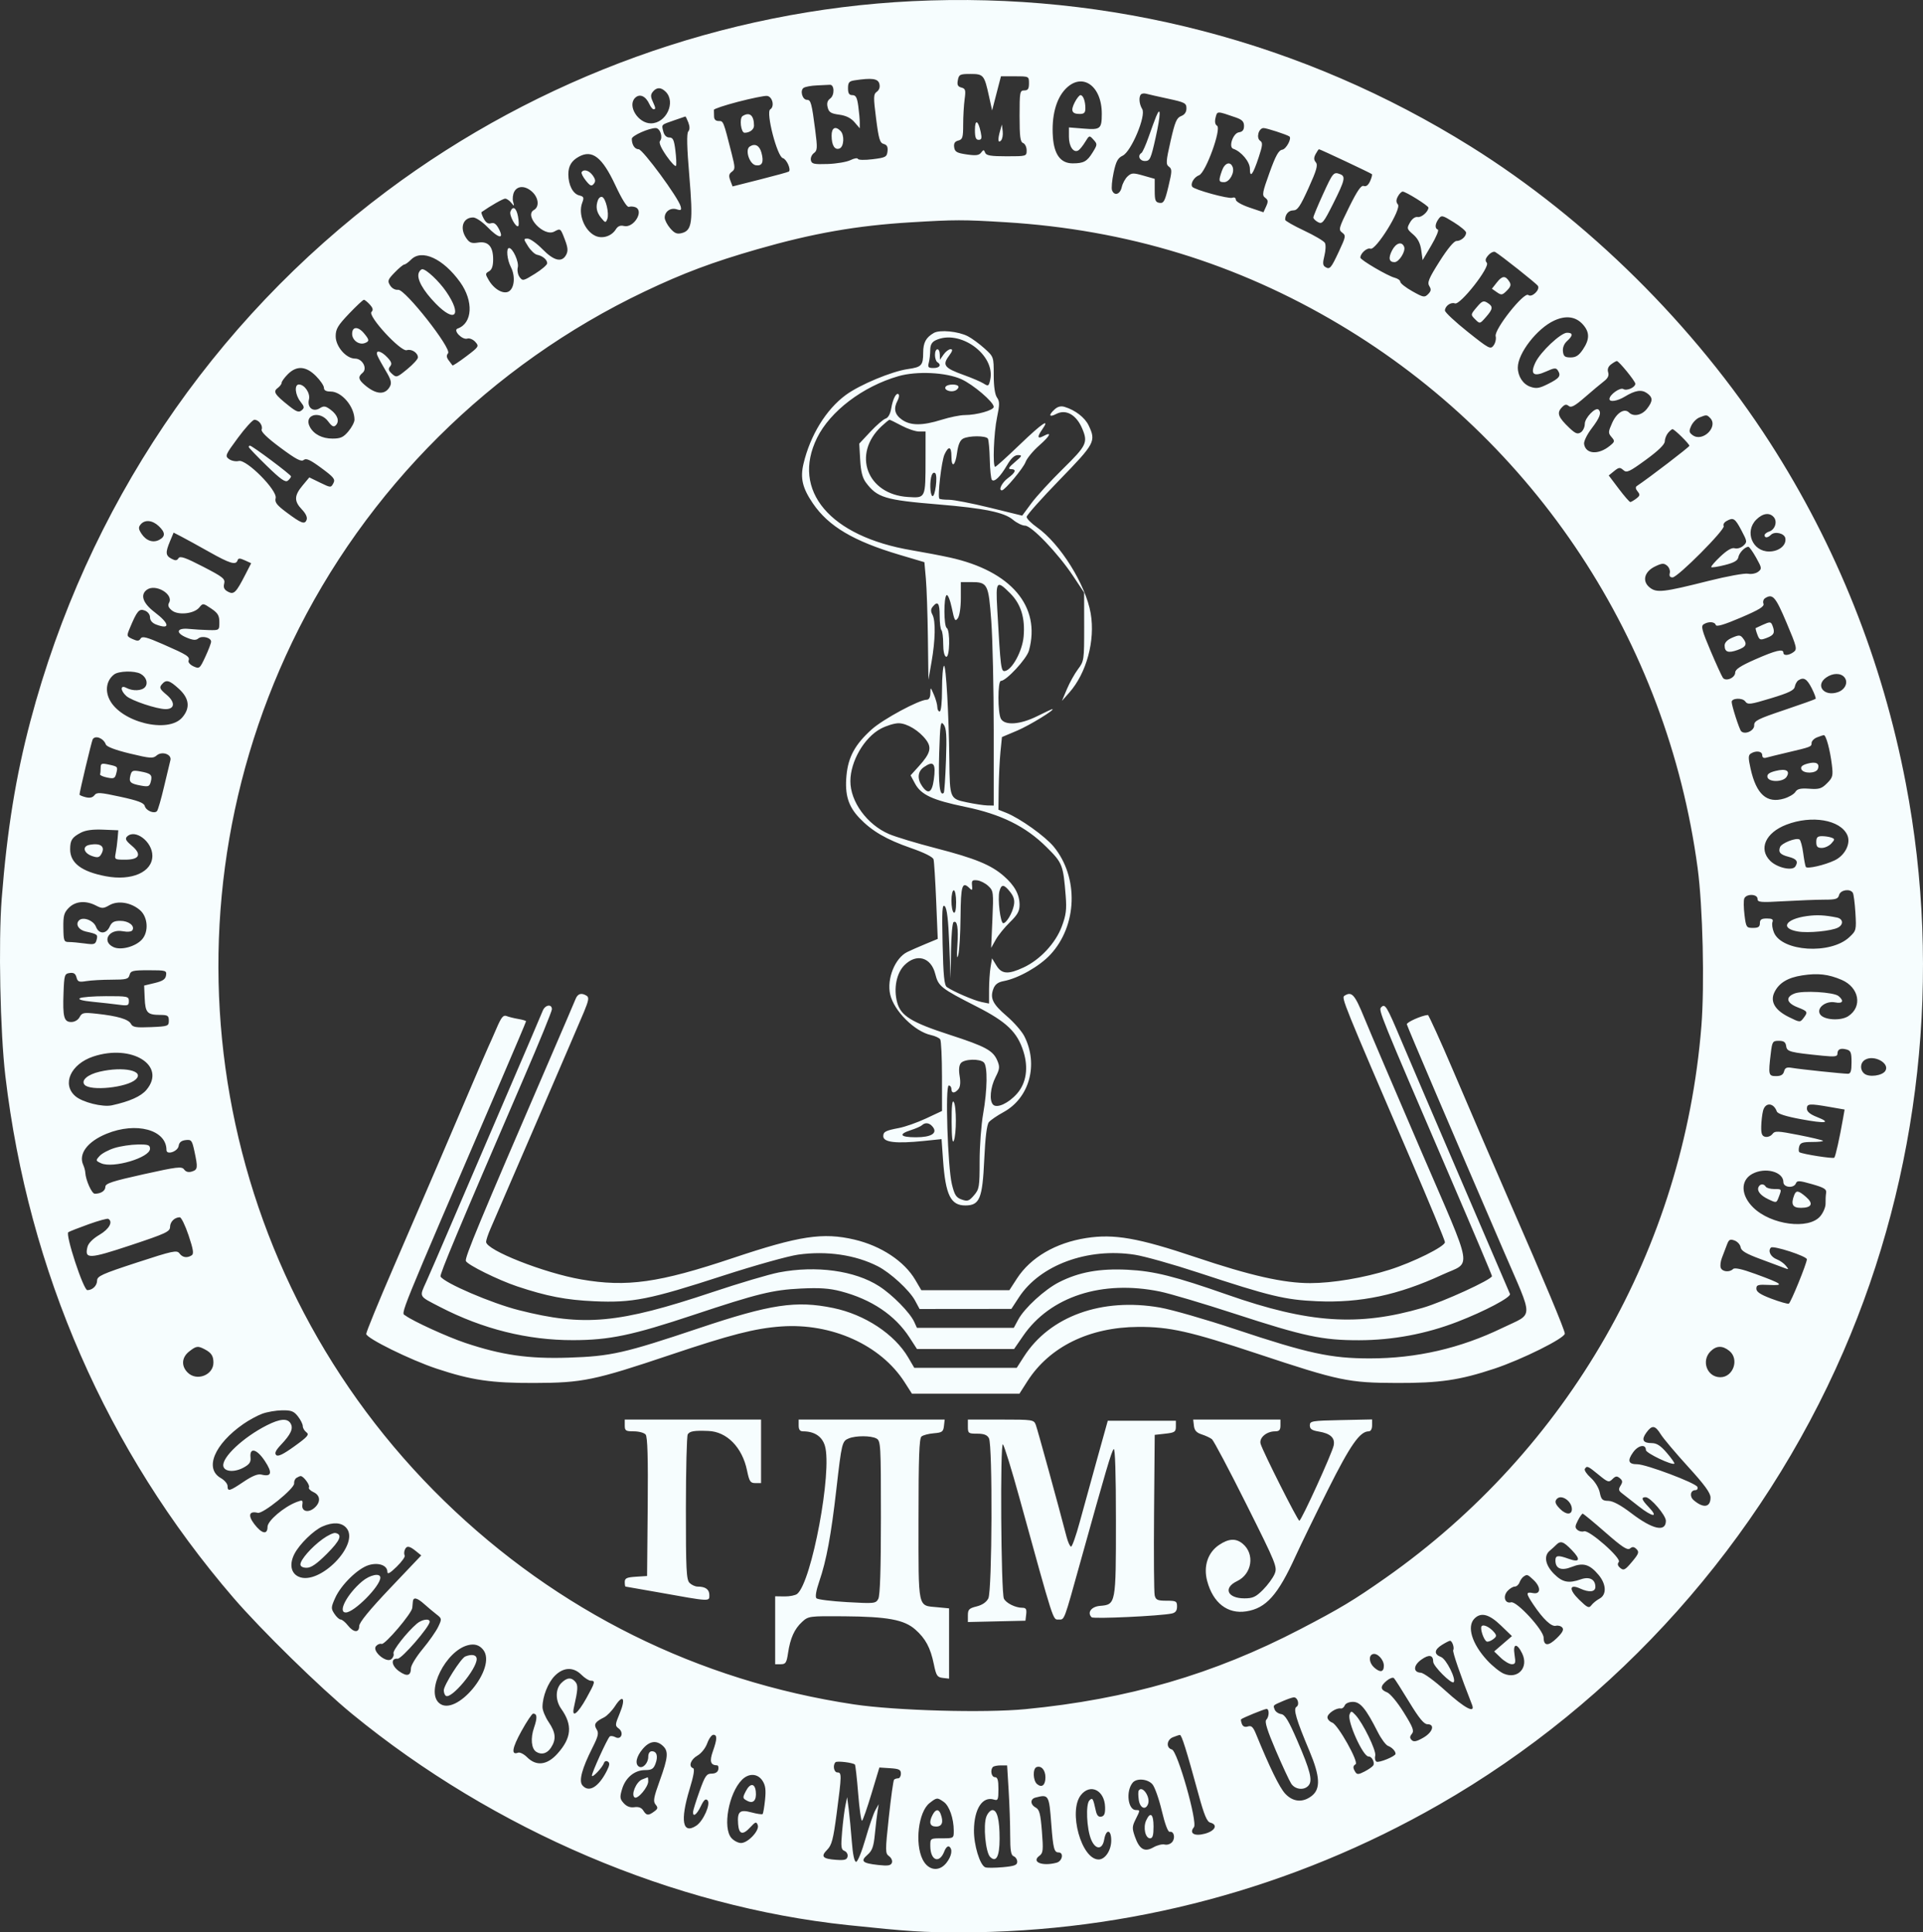 <?xml version="1.0" encoding="UTF-8"?> <svg xmlns="http://www.w3.org/2000/svg" viewBox="0 0 200 201" fill="none"><rect x="0" y="0" width="200" height="201" fill="#333333" stroke="none"/><path fill-rule="evenodd" clip-rule="evenodd" d="M94.91 0.12C75.31 1.072 56.08 8.021 40.236 19.877C22.013 33.513 9.056 52.776 3.168 74.984C1.644 80.734 0.734 86.352 0.179 93.45C-0.175 97.97 0.018 107.371 0.558 111.933C2.96 132.244 11.121 150.912 24.276 166.195C27.168 169.553 33.313 175.569 36.623 178.281C51.397 190.385 70.062 198.333 88.197 200.243C94.439 200.9 96.03 201.003 99.878 201C117.374 200.988 134.47 196.425 149.671 187.711C168.24 177.066 183.152 160.351 191.73 140.565C199.726 122.124 202.008 101.293 198.208 81.46C195.768 68.729 191.019 56.823 184.076 46.029C176.251 33.866 165.075 22.804 152.97 15.242C135.541 4.354 115.454 -0.878 94.91 0.12ZM99.62 8.335C99.525 8.83 99.609 9.006 99.986 9.105C100.414 9.217 100.457 9.37 100.325 10.332C100.242 10.937 100.174 12.119 100.174 12.96C100.174 14.301 100.112 14.504 99.666 14.62C99.301 14.716 99.18 14.913 99.238 15.32C99.306 15.796 99.513 15.914 100.541 16.064C101.495 16.204 101.824 16.162 102.04 15.876C102.285 15.55 102.332 15.551 102.46 15.883C102.573 16.179 103.043 16.257 104.689 16.257C106.757 16.257 106.774 16.252 106.774 15.638C106.774 15.297 106.609 14.955 106.407 14.878C106.112 14.765 106.04 14.215 106.04 12.071C106.04 9.569 106.07 9.406 106.529 9.406C106.909 9.406 107.018 9.243 107.018 8.672C107.018 7.938 107.017 7.938 105.561 7.938H104.104L103.865 8.855C103.734 9.36 103.526 10.158 103.405 10.629L103.184 11.486L102.861 10.018C102.373 7.792 102.29 7.693 100.927 7.693C99.843 7.693 99.732 7.747 99.62 8.335ZM88.87 8.358C88.312 8.442 88.197 8.582 88.197 9.177C88.197 9.715 88.312 9.895 88.653 9.895C89.01 9.895 89.142 10.142 89.264 11.031C89.35 11.655 89.419 12.432 89.419 12.757V13.348L88.869 12.708C88.496 12.274 87.983 12.022 87.277 11.928C86.422 11.813 86.207 11.677 86.08 11.17C85.971 10.737 86.051 10.461 86.348 10.244C86.822 9.897 86.787 8.78 86.303 8.819C86.135 8.832 85.53 8.861 84.959 8.884C84.387 8.906 83.77 9.019 83.588 9.134C83.173 9.398 83.444 10.385 83.931 10.385C84.33 10.385 84.424 10.729 84.789 13.556C85.028 15.398 85.012 15.658 84.65 15.923C84.427 16.086 84.284 16.421 84.335 16.667C84.413 17.054 84.649 17.107 86.091 17.059C87.007 17.028 88.07 16.846 88.454 16.655C88.837 16.464 89.184 16.405 89.224 16.526C89.265 16.649 89.936 16.665 90.764 16.562C92.109 16.395 92.236 16.327 92.305 15.739C92.358 15.274 92.249 15.064 91.908 14.975C91.511 14.871 91.388 14.461 91.118 12.341C90.829 10.071 90.837 9.802 91.197 9.539C91.45 9.354 91.545 9.052 91.457 8.715C91.314 8.169 90.686 8.082 88.87 8.358ZM110.792 9.282C109.816 10.319 109.352 12.116 109.507 14.264C109.639 16.089 110.319 16.992 111.563 16.992C112.707 16.992 113.055 16.801 113.64 15.854C114.14 15.045 114.143 14.991 113.728 14.532C113.302 14.06 113.289 14.063 112.865 14.762C112.629 15.151 112.311 15.547 112.16 15.64C111.664 15.947 111.173 15.249 111.173 14.236V13.254L112.741 13.38C114.447 13.517 114.585 13.402 114.591 11.853C114.6 8.876 112.508 7.461 110.792 9.282ZM67.904 9.536C67.665 9.824 67.657 10.05 67.874 10.526C68.204 11.252 68.217 11.364 67.968 11.364C67.865 11.364 67.673 11.125 67.54 10.833C67.153 9.982 66.525 9.709 66.049 10.185C65.228 11.007 66.365 12.832 67.698 12.832C69.286 12.832 70.318 10.628 69.237 9.546C68.751 9.06 68.301 9.057 67.904 9.536ZM118.672 9.811C118.415 10.068 118.476 10.833 118.795 11.343C119.221 12.026 117.654 15.765 116.763 16.193C116.255 16.436 116.069 16.785 115.82 17.955C115.65 18.758 115.577 19.585 115.657 19.793C115.897 20.419 116.501 20.222 116.667 19.464C116.753 19.074 117.028 18.57 117.278 18.343C117.686 17.973 117.855 17.965 118.914 18.267L120.095 18.603V19.816C120.095 20.852 120.168 21.04 120.595 21.101C121.028 21.163 121.152 20.935 121.522 19.392C121.903 17.801 121.909 17.583 121.576 17.339C121.243 17.096 121.262 16.802 121.744 14.676C122.197 12.68 122.377 12.252 122.84 12.076C123.206 11.937 123.395 11.663 123.395 11.272C123.395 10.73 123.23 10.643 121.5 10.27C120.458 10.045 119.433 9.813 119.222 9.753C119.01 9.694 118.763 9.72 118.672 9.811ZM76.755 10.589C75.37 10.95 74.242 11.327 74.25 11.426C74.258 11.526 74.265 11.828 74.265 12.098C74.265 12.421 74.428 12.587 74.744 12.587C75.243 12.587 75.222 12.533 76.103 16.002C76.471 17.45 76.471 17.605 76.112 17.868C75.809 18.09 75.773 18.294 75.956 18.773L76.191 19.392L79.076 18.662C80.663 18.261 82.003 17.891 82.053 17.84C82.285 17.608 81.802 16.549 81.417 16.447C80.827 16.292 79.633 11.672 80.107 11.378C80.592 11.078 80.335 10.025 79.764 9.975C79.496 9.952 78.141 10.228 76.755 10.589ZM111.781 10.637C111.329 11.512 111.471 11.853 112.288 11.853C112.756 11.853 112.884 11.725 112.884 11.261C112.884 10.518 112.652 9.895 112.376 9.895C112.259 9.895 111.991 10.229 111.781 10.637ZM120.239 12.127C120.107 12.447 119.757 13.401 119.461 14.246C119.165 15.091 118.83 15.841 118.715 15.912C118.277 16.184 118.521 16.747 119.077 16.747C119.601 16.747 119.692 16.544 120.198 14.28C120.726 11.912 120.745 10.903 120.239 12.127ZM126.425 12.232C126.319 12.654 126.373 12.953 126.576 13.079C127.064 13.381 125.404 17.959 124.711 18.225C124.185 18.426 123.79 19.088 123.996 19.422C124.184 19.727 127.786 20.718 128.17 20.57C128.377 20.49 128.528 20.575 128.528 20.77C128.528 20.962 129.143 21.315 129.966 21.593L131.405 22.079L131.685 21.465C131.913 20.963 131.894 20.798 131.581 20.569C131.238 20.318 131.287 20.036 132.034 17.966C132.68 16.172 132.982 15.629 133.364 15.571C133.773 15.508 134.375 14.381 134.1 14.192C133.816 13.997 131.736 13.321 131.42 13.321C130.9 13.321 130.624 14.352 131.065 14.647C131.345 14.834 131.32 15.118 130.91 16.36C130.313 18.169 129.994 18.584 129.994 17.552C129.994 16.83 129.096 15.754 128.262 15.475C127.746 15.303 128.245 13.85 128.849 13.764C129.228 13.71 129.383 13.518 129.383 13.101C129.383 12.649 129.185 12.446 128.528 12.218C126.547 11.534 126.6 11.534 126.425 12.232ZM77.233 12.071C76.876 12.297 77.058 13.81 77.442 13.81C77.972 13.81 78.42 13.472 78.42 13.07C78.42 11.997 77.96 11.609 77.233 12.071ZM70.11 12.518C68.74 12.992 68.798 12.932 68.985 13.677C69.084 14.072 69.312 14.3 69.608 14.3C69.99 14.3 70.105 14.542 70.24 15.629C70.332 16.359 70.365 17.083 70.314 17.235C70.263 17.388 69.817 16.933 69.322 16.223C68.746 15.394 68.503 14.836 68.645 14.664C68.97 14.273 68.651 13.321 68.195 13.321C67.483 13.321 65.71 14.116 65.71 14.435C65.71 15.057 66.014 15.523 66.421 15.523C66.847 15.523 70.555 20.566 70.79 21.465C70.894 21.862 70.825 21.913 70.378 21.771C69.746 21.57 69.132 21.996 69.132 22.636C69.132 22.881 69.388 23.38 69.701 23.744C70.148 24.264 70.406 24.373 70.899 24.248C71.981 23.977 72.097 23.101 71.691 18.284C71.441 15.325 71.406 13.893 71.579 13.684C71.749 13.48 71.752 13.171 71.588 12.739C71.454 12.386 71.314 12.106 71.277 12.117C71.24 12.127 70.715 12.308 70.11 12.518ZM101.396 13.517C101.396 14.29 101.492 14.545 101.782 14.545C102.089 14.545 102.134 14.382 102.001 13.749C101.737 12.494 101.396 12.363 101.396 13.517ZM104.025 13.566C103.755 14.493 103.788 14.939 104.104 14.623C104.249 14.478 104.331 14.043 104.285 13.657L104.204 12.954L104.025 13.566ZM86.49 14.116C86.495 15.124 86.815 15.637 87.317 15.444C87.78 15.266 87.846 14.046 87.415 13.615C86.876 13.075 86.486 13.287 86.49 14.116ZM77.976 15.242C77.453 15.58 77.952 17.095 78.619 17.192C79.273 17.288 79.461 16.864 79.196 15.89C78.989 15.128 78.53 14.885 77.976 15.242ZM136.83 16.028C136.629 16.404 136.635 16.624 136.852 16.886C137.086 17.168 136.934 17.703 136.092 19.562C135.223 21.479 134.945 21.885 134.498 21.885C134.015 21.885 133.661 22.298 133.661 22.861C133.661 22.971 134.547 23.478 135.629 23.986C136.711 24.495 137.686 25.07 137.795 25.265C137.903 25.459 137.881 26.056 137.746 26.59C137.554 27.349 137.572 27.608 137.829 27.767C138.307 28.062 138.422 27.931 139.262 26.135C139.974 24.611 139.994 24.493 139.59 24.195C139.19 23.901 139.239 23.719 140.316 21.542C141.169 19.82 141.569 19.242 141.839 19.346C142.075 19.437 142.307 19.261 142.494 18.85C142.653 18.5 142.738 18.169 142.683 18.114C142.569 18.003 137.303 15.523 137.179 15.523C137.136 15.523 136.978 15.751 136.83 16.028ZM60.21 16.295C59.44 16.717 59.111 17.266 59.111 18.128C59.111 19.241 59.582 20.159 60.237 20.324C60.721 20.445 60.761 20.544 60.552 21.094C60.103 22.277 60.798 24.02 61.924 24.534C62.659 24.869 63.602 24.57 64.045 23.861C64.255 23.522 64.516 23.413 64.887 23.506C65.907 23.762 67.03 21.918 66.076 21.552C65.875 21.475 65.573 21.458 65.404 21.516C65.215 21.581 64.68 20.724 63.999 19.266C62.636 16.349 61.599 15.535 60.21 16.295ZM127.085 17.762C126.717 18.818 126.742 18.949 127.311 18.949C127.871 18.949 128.427 17.964 128.201 17.374C127.957 16.739 127.37 16.943 127.085 17.762ZM60.492 17.909C60.43 18.01 60.625 18.402 60.926 18.779C61.375 19.343 61.522 19.406 61.751 19.129C61.963 18.874 61.94 18.665 61.656 18.26C61.285 17.73 60.71 17.557 60.492 17.909ZM137.606 20.183C137.049 21.4 136.594 22.497 136.594 22.622C136.594 22.746 136.811 22.964 137.077 23.106C137.516 23.341 137.663 23.161 138.666 21.162C139.87 18.762 139.969 18.343 139.385 18.119C138.702 17.857 138.635 17.935 137.606 20.183ZM53.484 19.937C53.337 20.211 53.284 20.679 53.365 20.977C53.502 21.477 53.488 21.486 53.169 21.09C52.979 20.855 52.696 20.662 52.54 20.662C52.319 20.662 51.037 21.392 50.087 22.059C50.031 22.099 50.132 22.407 50.313 22.745C50.538 23.166 50.778 23.316 51.075 23.222C51.384 23.123 51.617 23.297 51.894 23.831C52.459 24.925 51.86 24.811 50.678 23.598C50.153 23.06 49.492 22.62 49.211 22.62C48.133 22.62 47.773 23.74 48.511 24.794C48.833 25.255 49.063 25.34 49.712 25.234C50.769 25.062 51.289 25.636 51.289 26.97C51.289 27.675 51.16 28.051 50.861 28.221C50.46 28.448 50.459 28.506 50.839 29.151C51.407 30.114 52.382 30.65 52.937 30.303C53.509 29.944 53.608 28.699 53.136 27.786C52.736 27.011 52.62 25.8 52.947 25.8C53.335 25.8 53.99 27.255 53.852 27.808C53.774 28.117 53.859 28.572 54.039 28.819C54.352 29.246 54.429 29.23 55.639 28.476C56.339 28.041 56.91 27.55 56.91 27.384C56.91 27.011 56.44 26.616 55.86 26.5C55.619 26.452 55.196 26.054 54.92 25.617C54.437 24.851 54.435 24.822 54.88 24.822C55.134 24.822 55.828 25.317 56.422 25.923C57.611 27.137 58.439 27.334 58.88 26.508C59.096 26.105 59.066 25.756 58.746 24.917C58.296 23.736 58.298 23.737 57.643 24.088C56.565 24.666 54.47 22.436 55.532 21.841C56.108 21.519 56.026 20.59 55.367 19.97C54.657 19.302 53.831 19.288 53.484 19.937ZM145.385 20.433C145.187 20.802 145.188 21.026 145.388 21.268C145.782 21.743 143.088 26.084 142.531 25.869C142.18 25.735 141.482 26.353 141.482 26.797C141.482 27.037 144.328 28.706 145.043 28.886C145.37 28.968 145.637 29.16 145.638 29.314C145.638 29.468 146.199 29.909 146.884 30.294C148.036 30.942 148.161 30.965 148.529 30.596C148.842 30.283 148.868 30.102 148.652 29.755C148.423 29.387 148.602 28.955 149.719 27.19C150.548 25.878 151.221 25.067 151.478 25.067C151.956 25.067 152.482 24.611 152.482 24.198C152.482 24.043 151.909 23.56 151.21 23.125C150.017 22.382 149.919 22.36 149.621 22.768C149.245 23.283 149.21 23.77 149.542 23.884C149.672 23.929 149.37 24.661 148.869 25.511L147.959 27.057L147.815 26.022C147.715 25.3 147.461 24.805 146.975 24.386C146.312 23.816 146.296 23.754 146.646 23.142C146.87 22.749 147.184 22.527 147.448 22.574C147.835 22.643 148.542 22.026 148.563 21.601C148.572 21.403 146.213 19.928 145.887 19.928C145.759 19.928 145.533 20.155 145.385 20.433ZM62.196 20.794C61.931 21.485 62.029 22.058 62.514 22.654C62.955 23.195 62.996 23.202 63.162 22.776C63.379 22.217 63.001 20.61 62.623 20.487C62.472 20.437 62.28 20.575 62.196 20.794ZM53.087 22.01C52.94 22.394 53.673 23.74 53.904 23.509C53.977 23.436 53.963 22.986 53.873 22.509C53.705 21.607 53.332 21.371 53.087 22.01ZM94.751 23.124C89.112 23.463 84.56 24.261 78.773 25.923C74.128 27.258 71.074 28.402 67.054 30.316C51.071 37.923 38.016 50.908 30.389 66.787C15.929 96.89 22.296 132.852 46.206 156.127C57.982 167.59 72.594 174.846 88.808 177.284C93.138 177.935 102.395 178.192 106.651 177.78C117.306 176.75 126.224 174.154 135.249 169.455C139.382 167.304 140.788 166.459 144.093 164.138C163.113 150.78 175.108 129.822 176.951 106.731C177.292 102.448 177.098 94.29 176.559 90.278C173.388 66.69 159.688 45.891 139.33 33.761C128.657 27.401 117.158 23.88 104.555 23.113C100.166 22.846 99.349 22.847 94.751 23.124ZM144.778 26.052C144.373 26.837 144.464 27.269 145.035 27.269C145.502 27.269 146.215 26.14 146.038 25.68C145.807 25.076 145.188 25.259 144.778 26.052ZM154.803 26.536C154.481 26.892 154.438 27.098 154.636 27.336C154.999 27.774 151.862 31.77 151.319 31.561C150.891 31.396 150.281 31.834 150.281 32.304C150.281 32.483 151.344 33.477 152.642 34.512C154.875 36.291 155.021 36.368 155.342 35.929C155.528 35.675 155.625 35.243 155.556 34.97C155.382 34.274 158.512 30.323 158.949 30.686C159.311 30.988 160.2 30.142 159.948 29.735C159.798 29.491 156.083 26.546 155.508 26.214C155.358 26.128 155.041 26.272 154.803 26.536ZM42.762 26.996C42.478 27.28 42.157 27.514 42.048 27.514C41.941 27.514 41.492 27.886 41.051 28.341C40.331 29.084 40.282 29.222 40.573 29.687C40.766 29.997 41.104 30.18 41.412 30.144C42.123 30.059 47.001 36.26 46.602 36.742C46.414 36.968 46.432 37.176 46.668 37.485C46.848 37.721 47.023 37.956 47.058 38.008C47.093 38.061 47.737 37.638 48.489 37.069C49.812 36.07 49.844 36.018 49.433 35.563C49.196 35.301 48.827 35.15 48.6 35.221C48.078 35.387 47.081 34.354 47.592 34.176C49.151 33.632 49.274 31.324 47.849 29.341C46.093 26.9 43.879 25.878 42.762 26.996ZM43.554 28.374C43.314 29 43.98 30.208 45.323 31.585C47.354 33.667 48.094 32.792 46.394 30.318C45.655 29.243 44.335 28.003 43.929 28.003C43.801 28.003 43.632 28.17 43.554 28.374ZM155.683 29.374L155.165 30.033L155.68 30.394C156.147 30.722 156.244 30.707 156.718 30.232C157.123 29.826 157.183 29.616 156.982 29.299C156.572 28.647 156.239 28.666 155.683 29.374ZM36.294 32.634C35.132 33.854 34.912 34.226 34.912 34.977C34.912 36.046 36.003 37.301 36.932 37.301C37.7 37.301 38.244 38.337 37.709 38.781C37.221 39.187 37.266 39.469 37.907 40.023C39.1 41.057 40.063 41.119 40.556 40.196C40.757 39.822 40.665 39.48 40.122 38.573C39.743 37.941 39.355 37.231 39.258 36.995C38.996 36.354 39.615 36.461 40.283 37.172C40.724 37.642 40.788 37.852 40.571 38.114C40.355 38.374 40.399 38.548 40.767 38.881C41.225 39.297 41.283 39.279 42.355 38.4C42.967 37.898 43.467 37.349 43.467 37.179C43.467 36.697 42.803 36.267 42.305 36.426C41.688 36.622 38.221 32.863 38.636 32.447C38.837 32.246 38.791 32.044 38.462 31.679C38.215 31.407 37.938 31.184 37.844 31.184C37.752 31.184 37.054 31.837 36.294 32.634ZM153.58 31.964C152.939 32.727 152.939 32.729 153.424 33.215C153.91 33.701 153.911 33.7 154.532 32.993C155.286 32.136 155.313 31.881 154.697 31.495C154.287 31.239 154.137 31.302 153.58 31.964ZM161.627 33.352C159.852 34.176 157.859 36.752 157.859 38.224C157.859 39.139 158.392 39.961 159.161 40.229C159.784 40.446 160.09 40.398 161.011 39.935C162.195 39.34 162.377 39.092 162.029 38.541C161.839 38.24 161.662 38.255 160.803 38.642C159.485 39.237 159.113 38.924 159.69 37.707C160.216 36.598 162.329 34.61 162.981 34.61C163.616 34.61 163.616 34.901 162.98 35.477C162.668 35.759 162.507 36.166 162.553 36.554C162.612 37.067 162.755 37.179 163.349 37.179C163.899 37.179 164.207 36.98 164.632 36.347C165.338 35.299 165.341 34.562 164.642 33.767C163.899 32.922 162.86 32.779 161.627 33.352ZM36.623 34.724C36.623 35.393 37.346 35.916 37.95 35.684C38.438 35.496 38.425 35.349 37.859 34.671C37.24 33.928 36.623 33.953 36.623 34.724ZM97.119 34.633C96.305 35.103 96.019 35.633 96.015 36.675C96.01 38.013 95.852 38.184 94.43 38.387C92.743 38.628 89.424 40.013 87.967 41.084C85.918 42.589 84.267 45.275 83.566 48.242C83.212 49.737 83.458 50.77 84.546 52.364C86.173 54.75 88.769 56.289 93.575 57.715L96.141 58.477L96.294 60.185C96.378 61.125 96.472 63.875 96.504 66.298L96.56 70.702L96.882 68.867C97.282 66.582 97.322 64.582 96.98 63.941C96.789 63.586 96.797 63.357 97.01 63.101C97.534 62.469 97.73 62.729 97.73 64.055C97.73 64.772 97.812 65.444 97.913 65.546C98.014 65.649 98.097 66.29 98.097 66.971C98.097 67.741 98.212 68.248 98.402 68.313C98.781 68.444 98.84 65.552 98.463 65.319C98.151 65.126 98.141 62.093 98.452 61.9C98.58 61.821 98.824 62.428 98.993 63.248C99.263 64.557 99.34 64.688 99.615 64.31C99.799 64.059 99.93 63.185 99.93 62.214V60.547H100.983C102.721 60.547 102.809 60.717 103.096 64.585C103.236 66.469 103.35 71.562 103.351 75.902L103.352 83.793L102.68 83.778C102.31 83.769 101.347 83.623 100.541 83.453C98.793 83.084 98.781 83.053 98.737 79.122C98.683 74.342 98.389 69.129 98.181 69.257C98.067 69.328 97.974 70.425 97.974 71.695C97.974 73.073 97.876 74.006 97.73 74.006C97.596 74.006 97.486 73.798 97.486 73.544C97.486 73.291 97.325 72.713 97.128 72.26C96.774 71.442 96.771 71.441 96.762 72.109C96.755 72.536 96.62 72.782 96.39 72.782C95.597 72.782 91.847 74.802 90.664 75.867C88.933 77.425 88.217 78.733 88.037 80.668C87.851 82.659 88.221 83.869 89.387 85.091C90.68 86.446 92.181 87.321 94.728 88.206C96.134 88.694 97.023 89.139 97.092 89.388C97.153 89.609 97.276 91.56 97.366 93.725L97.529 97.662L96.224 98.204C95.506 98.502 94.662 98.874 94.349 99.03C93.079 99.662 92.214 101.821 92.582 103.436C92.972 105.15 95.128 107.297 96.828 107.666C97.257 107.759 97.689 107.959 97.787 108.111C97.886 108.262 97.969 109.999 97.971 111.972L97.974 115.558L96.325 116.332C95.417 116.758 94.144 117.207 93.495 117.331C92.099 117.597 91.864 117.72 91.864 118.183C91.864 118.82 93.177 118.976 96.056 118.68L97.926 118.487L98.08 120.655C98.34 124.308 98.877 125.397 100.412 125.388C101.889 125.379 102.18 124.673 102.365 120.63C102.473 118.294 102.636 116.979 102.849 116.722C103.025 116.509 103.708 116.041 104.365 115.683C107.073 114.208 108.029 110.717 106.531 107.778C106.27 107.266 105.447 106.325 104.701 105.687C103.239 104.437 102.945 103.829 103.32 102.84C103.49 102.393 103.8 102.162 104.373 102.054C105.913 101.764 108.098 100.525 109.243 99.294C112.049 96.275 112.209 91.266 109.601 88.079C108.707 86.988 106.067 85.105 104.635 84.538L103.841 84.224L103.869 81.99C103.885 80.761 103.968 79.061 104.052 78.211L104.207 76.666L105.796 75.995C107.07 75.457 109.841 73.758 109.438 73.762C109.384 73.763 108.68 74.092 107.874 74.495C106.106 75.378 104.486 75.49 104.094 74.756C103.759 74.13 103.76 70.825 104.096 70.825C104.655 70.825 106.774 68.537 107.014 67.674C108.287 63.085 105.156 59.396 98.796 57.993C97.874 57.79 96.093 57.451 94.84 57.239C86.306 55.801 82.28 51.033 84.974 45.555C86.342 42.773 89.727 40.201 93.43 39.13C95.332 38.58 98.372 38.723 99.973 39.438C101.206 39.989 103.352 41.819 103.352 42.32C103.352 42.672 101.58 43.174 100.332 43.174C99.866 43.174 98.787 43.393 97.935 43.66C95.926 44.291 94.693 44.287 93.796 43.647C93.049 43.115 92.909 42.493 93.35 41.669C93.496 41.397 93.544 41.105 93.459 41.019C93.222 40.782 92.859 41.479 92.689 42.494C92.594 43.059 92.372 43.457 92.104 43.542C91.865 43.618 91.152 44.235 90.518 44.913L89.366 46.146L89.462 47.833C89.529 49.037 89.699 49.711 90.053 50.186C91.231 51.766 92.042 52.011 97.608 52.471C102.34 52.862 104.436 53.292 105.341 54.054C105.746 54.395 106.317 54.675 106.609 54.675C107.29 54.675 110.042 57.558 111.6 59.904L112.753 61.641L112.758 65.193C112.762 68.651 112.745 68.767 112.12 69.601C111.766 70.072 111.245 71.008 110.962 71.681L110.447 72.904L111.204 72.048C113.006 70.01 113.921 66.633 113.437 63.803C112.925 60.815 110.269 56.557 107.851 54.851C107.258 54.433 106.774 53.945 106.774 53.766C106.774 53.587 108.314 51.857 110.195 49.92C113.887 46.123 114.005 45.901 113.225 44.255C112.837 43.436 111.831 42.658 110.728 42.324C110.341 42.206 110.01 42.287 109.689 42.578C109.016 43.188 109.108 43.447 109.859 43.056C110.867 42.533 111.946 43.141 112.552 44.573C113.167 46.03 113.018 46.343 110.549 48.767C109.267 50.026 107.789 51.636 107.266 52.346L106.314 53.636L102.951 52.809C101.101 52.355 99.188 51.983 98.699 51.983C98.211 51.983 97.761 51.933 97.7 51.871C97.49 51.662 97.92 47.949 98.232 47.273C98.656 46.352 98.952 46.428 98.952 47.456C98.952 48.737 99.355 48.489 99.539 47.093C99.65 46.259 99.847 45.796 100.166 45.625C100.767 45.303 102.544 45.303 102.743 45.625C102.827 45.761 102.916 46.743 102.941 47.807C102.965 48.871 103.065 49.821 103.162 49.918C103.425 50.18 104.033 49.59 104.734 48.393C105.165 47.657 105.514 47.336 105.88 47.34C106.347 47.346 106.31 47.429 105.552 48.068C104.924 48.597 104.81 48.791 105.124 48.795C105.752 48.805 105.647 49.129 104.818 49.742C104.2 50.2 103.808 51.004 104.202 51.004C104.5 51.004 106.434 48.693 106.658 48.069C106.796 47.684 107.433 46.907 108.074 46.343C109.249 45.307 109.446 44.861 108.506 45.365C107.896 45.692 107.853 45.444 108.387 44.681C109.269 43.421 108.394 44.007 106.095 46.216C104.755 47.504 103.59 48.557 103.505 48.557C103.226 48.557 103.356 45.038 103.695 43.419C103.977 42.07 103.976 41.755 103.689 41.346C103.474 41.037 103.352 40.187 103.352 38.988C103.352 37.116 103.35 37.112 102.389 36.242C101.859 35.764 101.083 35.194 100.665 34.977C99.666 34.461 97.74 34.273 97.119 34.633ZM97.302 35.398C96.909 35.588 96.751 35.879 96.749 36.421C96.747 36.838 96.679 37.426 96.598 37.73C96.473 38.198 96.546 38.28 97.09 38.28C97.731 38.28 97.944 37.952 97.486 37.668C97.351 37.585 97.241 37.248 97.241 36.92C97.241 36.169 97.725 36.124 97.743 36.873L97.755 37.424L98.139 36.873C98.35 36.57 98.678 36.322 98.867 36.322C99.12 36.322 99.07 36.514 98.677 37.046C97.986 37.981 98.231 38.288 100.239 39.008C101.077 39.308 102.002 39.705 102.295 39.889C102.791 40.203 102.838 40.176 102.986 39.498C103.556 36.9 99.802 34.191 97.302 35.398ZM167.553 37.903C167.258 38.126 167.155 38.411 167.255 38.725C167.362 39.062 167.23 39.342 166.814 39.661C166.487 39.911 165.603 40.652 164.85 41.307C163.786 42.234 163.407 42.439 163.151 42.226C162.9 42.017 162.72 42.064 162.398 42.42C161.898 42.974 162.071 43.415 163.224 44.513C163.839 45.099 164.069 45.188 164.406 44.974C164.637 44.828 164.825 44.429 164.825 44.089C164.825 43.464 165.952 42.303 166.259 42.611C166.578 42.931 166.389 43.447 165.546 44.553C165.061 45.188 164.71 45.908 164.751 46.181C164.911 47.243 166.234 47.343 167.419 46.382C167.956 45.947 167.97 45.88 167.607 45.461C167.247 45.045 167.252 44.927 167.673 43.985C168.144 42.929 168.948 42.432 169.421 42.905C169.888 43.373 170.76 43.197 171.285 42.529C171.923 41.717 171.923 41.337 171.286 40.89C170.722 40.494 170.065 40.599 168.98 41.258C168.215 41.724 167.392 41.851 167.392 41.504C167.392 41.055 168.503 40.263 168.84 40.471C169.194 40.69 170.08 40.292 170.08 39.914C170.08 39.652 168.362 37.543 168.156 37.554C168.072 37.558 167.8 37.715 167.553 37.903ZM29.935 38.925C29.58 39.28 29.291 39.681 29.291 39.816C29.291 39.951 29.102 40.199 28.872 40.368C28.373 40.733 28.573 41.045 30.067 42.23C30.835 42.838 31.08 42.924 31.37 42.683C31.68 42.425 31.663 42.304 31.242 41.768C30.689 41.063 30.594 39.993 31.086 39.993C31.677 39.993 32.293 40.906 32.133 41.545C31.923 42.381 32.557 42.9 33.254 42.464C33.681 42.197 33.852 42.221 34.395 42.626C35.122 43.169 35.336 43.828 34.919 44.24C34.705 44.451 34.514 44.354 34.142 43.847C33.265 42.649 31.554 43.145 32.226 44.403C32.638 45.173 33.503 45.621 34.578 45.621C35.421 45.621 35.714 45.488 36.235 44.868C36.583 44.454 36.867 43.91 36.867 43.66C36.867 42.294 35.543 40.727 34.388 40.727C33.911 40.727 33.69 40.603 33.69 40.336C33.69 40.12 33.316 39.569 32.859 39.112C31.817 38.069 30.851 38.008 29.935 38.925ZM98.34 40.239C98.148 40.549 98.829 40.827 99.319 40.639C99.52 40.561 99.685 40.384 99.685 40.245C99.685 39.92 98.54 39.915 98.34 40.239ZM176.739 43.427C176.435 43.549 176.055 43.94 175.893 44.295C175.642 44.847 175.663 44.987 176.041 45.264C177.088 46.03 178.758 44.374 177.853 43.468C177.516 43.13 177.481 43.129 176.739 43.427ZM24.746 45.54C23.431 47.319 23.384 47.433 23.82 47.753C24.073 47.938 24.53 48.027 24.835 47.95C25.633 47.75 28.87 51.012 28.669 51.813C28.561 52.246 28.777 52.533 29.776 53.279C31.346 54.452 31.692 54.583 31.887 54.074C31.986 53.815 31.809 53.423 31.4 52.995C30.574 52.132 30.589 51.554 31.464 50.505L32.17 49.658L33.291 50.203C34.397 50.74 34.416 50.741 34.669 50.269C34.892 49.85 34.734 49.649 33.42 48.68C32.256 47.822 31.841 47.633 31.586 47.846C31.329 48.058 30.791 47.775 29.168 46.571C27.805 45.561 27.126 44.904 27.212 44.679C27.369 44.27 26.92 43.663 26.459 43.663C26.279 43.663 25.509 44.508 24.746 45.54ZM91.681 44.339C88.594 47.227 90.158 51.422 94.423 51.694C96.284 51.812 96.255 51.873 96.26 47.762L96.263 44.887H95.589C95.218 44.887 94.398 44.611 93.767 44.275C93.136 43.939 92.571 43.663 92.512 43.663C92.453 43.663 92.079 43.968 91.681 44.339ZM173.479 45.037C173.299 45.255 173.148 45.65 173.143 45.916C173.138 46.234 172.466 46.887 171.18 47.825C169.446 49.088 169.18 49.21 168.832 48.897C168.488 48.589 168.369 48.601 167.877 49L167.315 49.456L168.36 50.842C168.935 51.604 169.475 52.224 169.56 52.22C169.644 52.216 169.922 52.054 170.178 51.861C170.571 51.562 170.592 51.45 170.315 51.115C170.107 50.864 170.077 50.663 170.235 50.557C171.571 49.66 175.702 46.495 175.702 46.37C175.702 46.172 174.149 44.642 173.948 44.642C173.87 44.642 173.659 44.82 173.479 45.037ZM25.869 46.492C25.869 46.568 26.71 47.448 27.739 48.449C29.204 49.873 29.682 50.208 29.939 49.994C30.12 49.844 30.268 49.645 30.268 49.551C30.268 49.379 26.226 46.355 25.995 46.355C25.925 46.355 25.869 46.417 25.869 46.492ZM96.907 49.417C96.68 50.008 96.718 51.444 96.964 51.596C97.249 51.772 97.547 49.5 97.275 49.228C97.153 49.106 96.995 49.187 96.907 49.417ZM182.657 54.052C181.419 55.291 182.255 57.366 183.993 57.366C185.023 57.366 185.821 56.711 185.681 55.977C185.584 55.466 184.577 55.235 184.18 55.633C183.855 55.959 183.524 55.977 183.524 55.67C183.524 55.544 183.738 55.373 184 55.29C184.603 55.099 184.877 54.272 184.492 53.806C184.054 53.279 183.333 53.375 182.657 54.052ZM179.547 54.208C179.309 54.346 179.185 54.575 179.272 54.716C179.477 55.048 174.494 60.058 173.957 60.058C173.682 60.058 173.586 59.913 173.664 59.613C173.728 59.368 173.602 59.02 173.385 58.839C173.052 58.562 172.857 58.574 172.153 58.91C171.019 59.451 170.755 60.444 171.568 61.103C172.291 61.69 172.971 61.614 177.722 60.417C179.618 59.94 181.451 59.607 181.796 59.677C182.142 59.747 182.617 59.656 182.853 59.475C183.257 59.165 183.245 59.08 182.649 58.011C182.3 57.388 181.935 56.877 181.839 56.877C181.477 56.877 180.874 57.504 180.794 57.963C180.734 58.309 180.357 58.527 179.4 58.77C178.678 58.953 178.039 59.053 177.978 58.993C177.918 58.932 178.344 58.435 178.924 57.888C179.639 57.215 180.123 56.938 180.425 57.03C180.67 57.105 181.068 56.986 181.31 56.767C181.732 56.385 181.723 56.319 181.109 55.157C180.442 53.895 180.267 53.788 179.547 54.208ZM14.626 54.551C14.382 54.846 14.398 55.033 14.712 55.511C15.195 56.25 15.918 56.498 16.571 56.148C17.221 55.8 17.201 55.373 16.503 54.717C15.846 54.099 15.058 54.029 14.626 54.551ZM17.685 56.291C17.191 57.476 17.216 57.786 17.833 58.117C18.239 58.334 18.4 58.323 18.564 58.065C18.73 57.803 19.265 57.987 21.114 58.941C23.205 60.021 23.439 60.209 23.315 60.706C23.212 61.114 23.317 61.338 23.708 61.547C24.326 61.879 24.548 61.66 25.527 59.749L26.124 58.584L25.465 58.284C24.944 58.046 24.786 58.047 24.706 58.287C24.533 58.809 23.924 58.627 21.747 57.401C20.586 56.748 19.28 56.03 18.846 55.807L18.057 55.401L17.685 56.291ZM103.715 63.3C104.067 69.56 104.107 69.877 104.528 69.796C105.281 69.651 106.325 67.72 106.459 66.225C106.632 64.286 106.185 62.837 105.068 61.718C103.656 60.305 103.553 60.425 103.715 63.3ZM15.274 61.345C14.554 61.873 14.861 62.752 16.091 63.684C17.658 64.873 17.729 65.529 16.229 64.958C15.837 64.808 15.602 64.531 15.602 64.216C15.602 63.919 15.377 63.628 15.053 63.505C14.466 63.283 14.253 63.536 13.489 65.366C13.162 66.151 13.173 66.192 13.782 66.471C14.291 66.703 14.456 66.693 14.625 66.421C14.794 66.146 15.241 66.261 16.99 67.028C19.492 68.126 19.77 68.305 19.612 68.719C19.547 68.887 19.779 69.154 20.126 69.313C20.736 69.591 20.779 69.555 21.355 68.317C21.684 67.61 21.954 66.902 21.955 66.742C21.959 66.322 21.013 66.088 20.623 66.412C20.372 66.621 20.068 66.597 19.391 66.314C18.214 65.821 18.377 65.284 19.662 65.418C20.185 65.472 21.108 65.527 21.713 65.54C22.809 65.564 22.813 65.561 22.813 64.717C22.813 64.023 22.659 63.767 21.96 63.295C21.126 62.732 21.098 62.73 20.731 63.184C20.196 63.846 18.534 64.028 17.88 63.498C17.516 63.202 17.43 62.97 17.583 62.696C18.081 61.806 16.171 60.688 15.274 61.345ZM183.577 62.222C183.404 62.332 183.327 62.591 183.407 62.798C183.517 63.086 182.967 63.423 181.051 64.242C179.311 64.986 178.52 65.219 178.45 65.009C178.333 64.656 177.686 64.62 177.183 64.938C176.889 65.124 177.01 65.584 177.902 67.687C178.491 69.076 179.071 70.344 179.189 70.504C179.498 70.922 180.468 70.504 180.469 69.952C180.47 69.625 181.03 69.257 182.547 68.59C184.679 67.651 185.479 67.459 185.479 67.888C185.479 68.228 186.035 68.194 186.542 67.823C186.935 67.535 186.882 67.314 185.804 64.764C184.66 62.056 184.366 61.721 183.577 62.222ZM183.279 65.016C182.943 65.168 182.637 65.311 182.6 65.333C182.563 65.355 182.64 65.657 182.771 66.003C182.993 66.587 183.063 66.612 183.756 66.35C184.505 66.067 184.627 65.81 184.353 65.094C184.182 64.648 184.106 64.643 183.279 65.016ZM180.163 66.328C179.656 66.544 179.368 66.838 179.368 67.141C179.368 67.828 179.746 67.96 180.714 67.61C181.625 67.28 181.753 66.991 181.263 66.374C180.995 66.037 180.859 66.031 180.163 66.328ZM11.872 70.152C11.098 70.74 10.903 71.773 11.381 72.749C12.542 75.118 17.481 76.344 18.955 74.628C19.807 73.637 19.691 72.644 18.61 71.653C17.605 70.731 17.275 70.648 16.816 71.203C16.551 71.522 16.628 71.686 17.317 72.261C18.245 73.037 18.199 73.761 17.221 73.761C16.315 73.761 13.667 72.876 13.138 72.397C12.497 71.816 12.5 71.206 13.142 71.55C13.806 71.906 14.758 71.865 15.088 71.468C15.431 71.054 15.206 70.402 14.612 70.084C13.985 69.748 12.35 69.788 11.872 70.152ZM189.933 70.472C188.753 71.299 189.711 72.496 191.151 71.994C191.918 71.726 192.251 70.961 191.824 70.446C191.44 69.983 190.615 69.994 189.933 70.472ZM187.035 70.767C186.882 70.866 186.717 71.163 186.667 71.428C186.596 71.802 186.047 72.069 184.19 72.631C181.998 73.295 181.78 73.321 181.503 72.949C181.212 72.559 180.102 72.609 180.102 73.011C180.102 73.399 180.894 75.857 181.084 76.055C181.469 76.46 182.465 76.012 182.444 75.444C182.426 74.978 182.807 74.785 185.574 73.855C187.307 73.272 188.772 72.748 188.83 72.69C188.888 72.632 188.705 72.134 188.424 71.582C187.924 70.601 187.592 70.406 187.035 70.767ZM97.678 78.423C97.582 81.55 97.74 82.887 98.156 82.469C98.219 82.407 98.321 80.891 98.385 79.099C98.478 76.49 98.43 75.746 98.144 75.364C97.825 74.938 97.776 75.257 97.678 78.423ZM91.613 75.791C89.888 76.704 88.447 79.187 88.443 81.254C88.439 83.388 90.174 85.766 92.451 86.751C93.136 87.047 95.329 87.711 97.323 88.225C101.415 89.28 103.084 89.965 104.414 91.135C105.535 92.12 106.04 93.05 106.04 94.131C106.04 94.769 105.819 95.165 105.042 95.918C104.493 96.45 103.828 97.27 103.564 97.741L103.083 98.598L103.213 95.639C103.338 92.796 103.322 92.66 102.788 92.158C102.484 91.871 101.963 91.606 101.632 91.569C101.121 91.512 101.04 91.594 101.098 92.108C101.151 92.588 101.103 92.651 100.865 92.414C100.072 91.619 99.93 92.05 99.901 95.356C99.885 97.139 99.779 98.928 99.665 99.332C99.523 99.834 99.494 99.513 99.571 98.311C99.689 96.501 99.552 95.686 99.171 95.922C99.05 95.996 98.933 97.344 98.909 98.918L98.865 101.779L98.725 98.181C98.628 95.682 98.487 94.487 98.262 94.266C97.995 94.003 97.956 94.676 98.035 98.189C98.111 101.506 98.207 102.483 98.481 102.673C99.153 103.141 101.281 104.06 102.069 104.223L102.863 104.387L102.865 102.96C102.867 102.176 102.937 101.117 103.021 100.607L103.174 99.68L103.626 100.423C104.178 101.333 104.856 101.381 106.471 100.624C108.179 99.824 109.778 98.108 110.427 96.381C110.873 95.192 110.948 94.615 110.838 93.214C110.58 89.944 110.509 89.764 108.824 88.094C106.663 85.952 104.114 84.693 100.379 83.924C96.987 83.225 95.793 82.671 95.167 81.508L94.706 80.65L95.582 79.68C96.757 78.377 96.922 77.778 96.328 76.974C95.612 76.007 94.332 75.229 93.454 75.229C93.025 75.229 92.197 75.482 91.613 75.791ZM188.962 76.705C188.66 76.827 188.412 77.088 188.412 77.284C188.412 77.674 188.369 77.691 185.846 78.283C184.905 78.504 183.942 78.741 183.707 78.809C183.429 78.889 183.279 78.798 183.279 78.549C183.279 78.135 182.628 78.043 182.094 78.382C181.82 78.556 181.816 78.829 182.071 79.968C182.666 82.628 183.756 83.601 185.545 83.067C186.052 82.916 186.583 82.605 186.726 82.375C186.927 82.053 187.257 81.978 188.176 82.042C189.202 82.115 189.457 82.035 190.02 81.472C190.614 80.877 190.661 80.7 190.522 79.552C190.334 77.994 189.914 76.447 189.684 76.468C189.589 76.477 189.264 76.583 188.962 76.705ZM9.644 76.894C9.535 77.07 8.27 82.369 8.27 82.648C8.27 82.71 8.556 82.834 8.907 82.922C9.336 83.029 9.635 82.963 9.823 82.716C10.07 82.394 10.391 82.414 12.522 82.877C14.35 83.275 14.968 83.509 15.054 83.835C15.181 84.323 16.043 84.684 16.328 84.368C16.432 84.254 16.761 83.115 17.06 81.836C17.359 80.558 17.656 79.318 17.72 79.082C17.888 78.46 16.841 78.097 16.288 78.586C15.918 78.912 15.617 78.89 13.509 78.381C12.009 78.019 11.095 77.674 11.008 77.438C10.77 76.787 9.919 76.448 9.644 76.894ZM187.994 79.428C187.445 79.578 187.251 79.752 187.348 80.005C187.536 80.495 188.874 80.479 189.063 79.984C189.286 79.405 188.869 79.188 187.994 79.428ZM10.47 79.859C10.47 80.139 10.442 80.446 10.408 80.541C10.375 80.637 10.706 80.788 11.145 80.878C11.848 81.022 11.96 80.971 12.091 80.448C12.269 79.738 12.267 79.736 11.264 79.52C10.568 79.371 10.47 79.413 10.47 79.859ZM96.08 79.799C95.438 80.247 95.373 81.013 95.91 81.781C96.534 82.672 96.933 82.451 97.117 81.113C97.353 79.397 97.105 79.083 96.08 79.799ZM184.672 80.189C184.01 80.355 183.765 80.537 183.82 80.823C183.928 81.383 185.458 81.368 185.814 80.803C186.214 80.168 185.749 79.918 184.672 80.189ZM13.567 80.649C13.382 81.355 13.542 81.511 14.652 81.715C15.435 81.859 15.551 81.814 15.683 81.31C15.867 80.605 15.708 80.448 14.598 80.244C13.815 80.1 13.698 80.145 13.567 80.649ZM185.791 85.779C183.625 86.612 182.869 88.299 184.107 89.539C184.83 90.262 186.413 90.618 186.724 90.127C187.051 89.609 186.863 89.341 186.024 89.123C185.148 88.896 184.928 88.645 185.133 88.11C185.292 87.697 186.805 87.103 187.153 87.319C187.273 87.392 187.446 88.027 187.539 88.729C187.632 89.431 187.756 90.082 187.814 90.177C187.954 90.403 189.761 89.99 190.807 89.493C191.893 88.977 192.52 87.725 192.126 86.858C191.403 85.27 188.429 84.763 185.791 85.779ZM8.398 86.618C7.49 87.099 7.301 87.392 7.296 88.327C7.289 89.763 8.471 90.662 11.001 91.143C13.699 91.656 15.847 90.712 15.847 89.014C15.847 87.543 14.047 86.182 13.21 87.02C12.986 87.245 13.096 87.458 13.693 87.957C14.775 88.862 14.52 89.421 13.024 89.421C11.926 89.421 11.901 89.404 12.029 88.749C12.102 88.379 12.193 87.69 12.232 87.219L12.303 86.363L10.714 86.298C9.631 86.253 8.893 86.355 8.398 86.618ZM188.901 87.586C188.901 88.065 189.026 88.198 189.474 88.198C189.79 88.198 190.234 87.992 190.463 87.739C190.843 87.318 190.844 87.267 190.48 87.127C190.262 87.043 189.817 86.975 189.492 86.975C189.024 86.975 188.901 87.103 188.901 87.586ZM9.294 87.881C8.528 88.031 8.694 88.733 9.57 89.04C10.099 89.227 10.306 89.2 10.484 88.923C11.022 88.084 10.518 87.641 9.294 87.881ZM103.94 92.729C103.743 93.515 104.049 96.028 104.341 96.028C104.669 96.028 105.279 95.004 105.445 94.177C105.55 93.648 105.447 93.269 105.064 92.782C104.411 91.951 104.138 91.939 103.94 92.729ZM98.952 93.689C98.952 94.287 99.062 94.844 99.197 94.927C99.347 95.02 99.441 94.603 99.441 93.841C99.441 93.16 99.331 92.603 99.197 92.603C99.062 92.603 98.952 93.091 98.952 93.689ZM191.274 93.092C191.165 93.511 190.94 93.582 189.718 93.582C188.933 93.583 187.053 93.655 185.54 93.742C183.082 93.884 182.79 93.858 182.79 93.496C182.79 92.973 181.609 92.945 181.411 93.463C181.332 93.667 181.344 94.438 181.436 95.176C181.596 96.458 181.635 96.518 182.319 96.518C182.872 96.518 183.035 96.406 183.035 96.028C183.035 95.649 183.198 95.539 183.761 95.539C184.309 95.539 184.451 95.63 184.344 95.91C184.265 96.115 184.334 96.603 184.496 96.995C185.321 98.989 190.387 99.306 192.334 97.486C193.06 96.807 193.076 96.743 192.971 94.959C192.911 93.951 192.79 93.01 192.701 92.865C192.415 92.403 191.413 92.563 191.274 93.092ZM7.164 94.421C6.659 94.927 6.573 95.239 6.59 96.501C6.61 97.872 6.654 97.986 7.162 97.986C7.465 97.986 8.207 98.054 8.811 98.136C9.796 98.272 9.923 98.233 10.048 97.755C10.191 97.207 10.132 97.162 8.931 96.898C8.179 96.733 7.816 96.14 8.219 95.736C8.634 95.322 9.73 95.736 9.983 96.402C10.281 97.186 11.044 97.183 11.403 96.395C11.62 95.918 11.863 95.784 12.512 95.784C13.378 95.784 14.051 96.305 13.771 96.759C13.674 96.917 13.273 96.959 12.77 96.865C11.318 96.592 10.539 97.939 11.813 98.519C12.584 98.871 14.094 98.464 14.763 97.724C15.489 96.921 15.385 95.38 14.557 94.667C13.625 93.865 12.266 93.645 11.381 94.154C10.754 94.514 10.609 94.518 9.977 94.191C8.92 93.644 7.853 93.731 7.164 94.421ZM187.923 95.287C185.675 95.598 185.106 96.574 186.988 96.892C188.075 97.076 190.497 96.84 191.162 96.484C191.763 96.163 191.694 95.569 191.04 95.438C189.774 95.182 188.962 95.143 187.923 95.287ZM94.066 100.393C93.233 101.227 92.921 102.826 93.31 104.272C93.683 105.662 94.794 106.347 98.764 107.635C102.51 108.85 103.284 109.269 103.728 110.326C103.998 110.969 103.975 111.191 103.547 112.029C102.994 113.115 102.871 114.487 103.29 114.906C103.696 115.312 104.9 114.753 105.781 113.749C106.737 112.658 106.977 111.073 106.442 109.374C105.807 107.355 104.699 106.291 101.578 104.7C97.848 102.799 97.597 102.601 97.269 101.302C96.832 99.562 95.323 99.134 94.066 100.393ZM13.474 101.412C13.361 101.843 13.139 101.901 11.602 101.904C10.643 101.905 9.462 101.972 8.977 102.052C8.214 102.179 8.077 102.126 7.956 101.663C7.854 101.272 7.664 101.15 7.249 101.209C6.716 101.284 6.677 101.41 6.608 103.246C6.514 105.792 6.649 106.305 7.41 106.305C7.766 106.305 8.119 106.099 8.281 105.794C8.529 105.331 8.694 105.299 10.062 105.447C12.228 105.682 13.362 106.016 13.618 106.498C13.806 106.85 14.142 106.904 15.7 106.837C17.48 106.76 17.558 106.731 17.558 106.164C17.558 105.643 17.447 105.571 16.641 105.568C15.322 105.562 15.113 105.335 15.049 103.843L14.991 102.515L16.091 102.25C16.929 102.047 17.21 101.858 17.27 101.453C17.344 100.948 17.258 100.922 15.474 100.922C13.807 100.922 13.587 100.976 13.474 101.412ZM187.435 101.457C185.932 101.687 185.024 102.238 184.549 103.208C184.076 104.173 184.594 105.069 186.04 105.786C187.179 106.352 187.222 106.356 187.56 105.909C188.058 105.251 188.029 105.198 186.946 104.772C185.799 104.321 185.67 103.718 186.64 103.34C187.495 103.007 190.719 103.195 191.214 103.606C191.819 104.109 191.656 104.422 190.872 104.266C189.892 104.069 188.897 104.843 189.292 105.495C189.66 106.1 191.43 106.222 192.232 105.696C193.73 104.713 193.36 102.704 191.537 101.921C190.157 101.329 189.07 101.205 187.435 101.457ZM59.859 103.92C59.739 104.223 58.523 107.058 57.157 110.221C49.854 127.13 48.321 130.82 48.452 131.163C48.603 131.557 51.805 133.142 53.788 133.805C56.856 134.831 58.882 135.221 61.799 135.352C65.776 135.53 67.536 135.18 75.19 132.695C78.455 131.635 81.975 130.649 83.012 130.503C85.976 130.087 88.966 130.524 91.294 131.713C92.608 132.384 94.594 134.212 95.168 135.279L95.641 136.159L100.413 136.154L105.185 136.15L105.973 134.944C108.169 131.58 113.13 129.755 118.018 130.513C119.026 130.67 121.995 131.505 124.617 132.369C132.078 134.827 133.629 135.202 136.96 135.349C141.471 135.548 145.417 134.714 150.01 132.59C153.103 131.159 153.35 132.593 147.792 119.693C145.113 113.474 142.459 107.258 141.896 105.88C140.892 103.424 140.591 103.089 139.828 103.574C139.496 103.784 139.666 104.202 146.716 120.587C148.677 125.144 150.281 129.024 150.281 129.209C150.281 129.658 146.985 131.296 144.507 132.078C141.845 132.919 138.601 133.465 136.266 133.466C133.496 133.467 130.072 132.692 124.358 130.772C118.383 128.764 115.875 128.324 112.979 128.775C109.793 129.271 107.185 130.795 105.763 132.993L104.98 134.201H100.401H95.821L95.2 133.14C94.064 131.2 91.65 129.597 88.877 128.942C85.596 128.168 83.136 128.541 76.22 130.858C68.539 133.433 65.189 133.905 60.455 133.083C56.578 132.41 50.556 130.032 50.556 129.174C50.556 129 50.763 128.381 51.017 127.798C52.909 123.454 60.266 106.388 60.746 105.229C61.224 104.075 61.279 103.745 61.021 103.581C60.473 103.233 60.085 103.346 59.859 103.92ZM8.306 103.831C8.093 103.966 8.574 104.099 9.65 104.204C10.571 104.295 11.792 104.431 12.364 104.508C13.302 104.635 13.403 104.598 13.403 104.131C13.403 103.64 13.284 103.614 11.02 103.618C9.709 103.62 8.487 103.716 8.306 103.831ZM56.443 105.143C56.327 105.446 54.502 109.713 52.386 114.625C50.271 119.537 47.74 125.428 46.763 127.716C45.785 130.004 44.692 132.527 44.334 133.321C43.6 134.953 43.502 134.775 45.778 135.953C50.209 138.244 54.872 139.407 59.599 139.398C63.397 139.391 65.75 138.897 72.156 136.764C78.782 134.559 80.374 134.168 83.309 134.028C85.244 133.935 86.261 134.005 87.445 134.315C90.638 135.15 93.091 136.8 94.596 139.125L95.368 140.318H100.419H105.47L106.409 138.954C109.231 134.851 114.637 133.102 120.655 134.345C121.691 134.559 125.179 135.595 128.405 136.647C135.657 139.012 137.546 139.414 141.36 139.406C144.852 139.4 148.316 138.75 151.576 137.489C154.435 136.384 157.177 134.931 157.044 134.593C156.985 134.444 154.711 129.148 151.99 122.823C149.269 116.497 146.439 109.89 145.701 108.141C144.217 104.625 144.058 104.364 143.651 104.77C143.35 105.073 143.427 105.264 150.865 122.552C153.233 128.056 155.17 132.639 155.17 132.736C155.17 133.092 150.095 135.417 147.959 136.038C141.27 137.986 136.131 137.641 127.663 134.675C122.159 132.747 120.03 132.214 117.284 132.076C114.358 131.929 112.225 132.315 110.153 133.366C108.657 134.125 106.549 136.055 105.902 137.258L105.44 138.116H100.402H95.364L95.086 137.505C94.641 136.529 92.829 134.685 91.429 133.784C88.909 132.162 84.891 131.61 81.016 132.352C80 132.547 76.882 133.471 74.086 134.406C64.332 137.669 60.746 138.002 53.953 136.276C51.104 135.552 46.24 133.463 45.82 132.783C45.702 132.591 47.594 128.077 54.476 112.136C56.084 108.412 57.4 105.192 57.4 104.979C57.4 104.394 56.683 104.517 56.443 105.143ZM51.646 106.951C51.306 107.74 50.923 108.606 50.794 108.875C50.666 109.144 49.836 111.071 48.949 113.157C46.82 118.162 44.388 123.821 40.925 131.823C39.366 135.427 38.09 138.544 38.09 138.75C38.09 139.193 42.683 141.459 45.422 142.367C49.026 143.563 51.106 143.867 55.566 143.853C60.587 143.838 61.818 143.583 69.699 140.934C75.989 138.82 78.519 138.171 81.231 137.975C86.494 137.596 91.598 139.897 94.079 143.768L94.847 144.968H100.437H106.025L106.851 143.675C109.147 140.082 113.295 138.048 118.384 138.02C121.641 138.002 123.782 138.486 130.85 140.834C139.268 143.632 140.25 143.838 145.271 143.853C149.731 143.867 151.811 143.563 155.415 142.367C158.294 141.412 162.747 139.195 162.747 138.715C162.747 138.353 160.582 133.176 157.123 125.269C155.904 122.481 152.791 115.253 151.065 111.2C149.858 108.367 148.587 105.57 148.507 105.575C147.884 105.615 146.267 106.333 146.317 106.548C146.385 106.835 151.023 117.692 156.398 130.146C159.542 137.431 159.557 136.526 156.27 138.119C151.875 140.249 147.323 141.297 142.468 141.297C138.406 141.297 136.049 140.786 128.46 138.256C125.398 137.236 121.879 136.224 120.638 136.007C114.595 134.953 109.189 136.904 106.49 141.113L105.745 142.276H100.416H95.088L94.46 141.203C93.038 138.774 89.949 136.735 86.664 136.055C82.799 135.256 80.15 135.654 72.707 138.15C64.898 140.769 63.545 141.075 59.111 141.219C54.965 141.353 52.18 140.954 48.38 139.68C46.52 139.056 42.953 137.426 42.171 136.843C41.697 136.488 41.101 137.953 52.11 112.377C53.541 109.055 54.711 106.288 54.711 106.231C54.711 106.172 54.353 106.065 53.916 105.991C53.48 105.918 52.929 105.781 52.693 105.688C52.345 105.55 52.146 105.79 51.646 106.951ZM184.171 109.548C183.9 111.805 183.929 111.933 184.717 111.933C185.216 111.933 185.459 111.791 185.549 111.446C185.65 111.062 185.826 110.984 186.373 111.077C187.207 111.221 191.659 111.689 192.191 111.689C192.478 111.689 192.567 111.406 192.567 110.494C192.567 109.473 192.49 109.279 192.036 109.16C191.404 108.994 191.101 109.143 191.101 109.62C191.101 109.901 190.804 109.939 189.573 109.815C186.118 109.467 185.851 109.397 185.768 108.811C185.708 108.393 185.528 108.263 185.007 108.263C184.367 108.263 184.315 108.342 184.171 109.548ZM9.692 109.899C7.349 110.682 6.405 112.785 7.841 114.022C8.584 114.662 10.68 115.184 11.646 114.971C13.494 114.564 14.662 114.04 15.229 113.366C17.353 110.839 13.709 108.557 9.692 109.899ZM193.973 110.234C193.455 110.543 193.416 111.277 193.896 111.676C194.383 112.081 195.763 111.899 196.083 111.388C196.579 110.594 194.905 109.678 193.973 110.234ZM99.937 110.579C99.742 110.814 99.698 111.282 99.808 111.933C99.918 112.585 99.873 113.053 99.678 113.288C99.295 113.751 98.952 113.746 98.952 113.279C98.952 113.078 98.827 112.912 98.675 112.912C98.295 112.912 98.564 121.385 99.002 123.186C99.274 124.304 99.443 124.567 100.021 124.771C100.629 124.985 100.785 124.932 101.299 124.333C101.845 123.698 101.885 123.456 101.885 120.79C101.885 119.216 102.05 116.993 102.252 115.849C102.694 113.338 102.727 110.916 102.325 110.514C101.915 110.103 100.294 110.147 99.937 110.579ZM10.36 111.475C9.113 111.767 8.411 112.371 8.789 112.827C9.366 113.522 13.207 113.129 14.115 112.281C15.082 111.378 12.831 110.895 10.36 111.475ZM98.973 116.705C98.981 118.297 99.06 118.981 99.197 118.663C99.486 117.987 99.486 115.074 99.197 114.625C99.035 114.376 98.964 115.04 98.973 116.705ZM183.363 115.543C183.269 115.913 183.185 116.653 183.175 117.187C183.161 117.939 183.257 118.178 183.603 118.249C183.849 118.298 184.179 118.168 184.337 117.959C184.595 117.617 184.865 117.627 187.041 118.053C188.37 118.313 189.516 118.585 189.587 118.656C189.658 118.727 189.16 118.785 188.481 118.785C187.453 118.785 187.226 118.867 187.119 119.274C187.049 119.543 187.064 119.804 187.152 119.853C187.516 120.058 190.645 120.547 190.772 120.419C190.901 120.29 191.327 118.382 191.69 116.303L191.846 115.412L190.292 115.141C188.185 114.773 187.923 114.793 187.923 115.322C187.923 115.626 188.259 115.906 188.944 116.176C190.541 116.804 189.905 116.897 187.308 116.415C185.714 116.12 184.885 115.853 184.794 115.606C184.455 114.679 183.59 114.641 183.363 115.543ZM95.885 117.043C95.757 117.161 95.24 117.39 94.736 117.551C93.395 117.98 93.615 118.296 95.256 118.296C96.868 118.296 97.551 117.864 96.996 117.195C96.654 116.781 96.229 116.723 95.885 117.043ZM11.081 117.929C9.097 118.741 8.136 120.025 8.656 121.17C8.763 121.406 8.86 121.764 8.87 121.966C8.912 122.753 9.547 124.168 9.857 124.168C10.496 124.168 10.958 123.866 10.958 123.448C10.958 123.1 11.664 122.867 14.916 122.145C18.443 121.362 18.904 121.308 19.151 121.646C19.335 121.898 19.607 121.969 19.96 121.857C20.568 121.664 20.591 121.479 20.223 119.762C19.976 118.609 19.906 118.518 19.307 118.588C18.86 118.639 18.635 118.826 18.583 119.187C18.499 119.778 17.313 120.18 17.313 119.619C17.313 117.516 14.171 116.663 11.081 117.929ZM11.917 119.409C11.302 119.599 10.601 119.972 10.36 120.24C9.934 120.71 9.939 120.734 10.52 120.999C11.744 121.558 15.602 120.413 15.602 119.491C15.602 119.096 15.42 119.032 14.319 119.047C13.613 119.056 12.533 119.219 11.917 119.409ZM182.244 122.104C180.998 122.781 181.042 124.329 182.344 125.604C184.192 127.413 188.098 127.927 189.307 126.519C189.624 126.15 189.876 125.552 189.866 125.192C189.856 124.831 189.882 124.328 189.924 124.074C189.987 123.698 189.716 123.531 188.459 123.172C187.143 122.795 186.899 122.782 186.784 123.083C186.572 123.635 185.479 123.531 185.479 122.959C185.479 121.876 183.585 121.376 182.244 122.104ZM182.926 123.412C182.673 123.822 183.048 124.329 183.907 124.739C184.754 125.143 184.76 125.142 184.996 124.519C185.321 123.666 185.327 123.679 184.516 123.679C184.12 123.679 183.729 123.569 183.646 123.434C183.457 123.129 183.107 123.118 182.926 123.412ZM186.605 124.311C186.238 125.268 186.43 125.636 187.298 125.636C188.434 125.636 188.639 125.195 187.827 124.495C187.045 123.823 186.806 123.787 186.605 124.311ZM9.228 127.338C8.209 127.704 7.255 128.077 7.108 128.168C6.767 128.379 8.677 134.202 9.086 134.197C9.626 134.19 10.09 133.735 10.097 133.208C10.102 132.74 10.587 132.52 14.237 131.326C17.981 130.102 18.399 130.012 18.664 130.375C18.98 130.808 19.456 130.882 19.94 130.574C20.175 130.425 20.1 129.948 19.613 128.498C19.265 127.463 18.853 126.617 18.697 126.619C18.152 126.626 17.693 127.083 17.686 127.624C17.681 128.11 17.24 128.314 13.591 129.526C9.256 130.965 8.775 130.984 9.097 129.701C9.194 129.311 9.662 128.84 10.35 128.436C11.358 127.845 11.778 127.084 11.264 126.781C11.163 126.722 10.247 126.972 9.228 127.338ZM179.598 129.495C179.465 129.863 179.236 130.464 179.089 130.832C178.943 131.2 178.888 131.667 178.966 131.872C179.127 132.293 179.881 132.367 180.249 131.998C180.412 131.834 181.175 132.001 182.547 132.503C185.399 133.545 185.643 133.737 184.012 133.656C182.842 133.598 182.668 133.648 182.668 134.043C182.668 134.376 183.085 134.654 184.24 135.089C185.105 135.414 185.915 135.646 186.04 135.604C186.236 135.539 187.917 131.415 187.922 130.987C187.925 130.67 184.425 129.53 184.185 129.77C183.838 130.119 184.16 130.75 184.81 130.998C185.122 131.117 185.537 131.411 185.733 131.652C186.058 132.051 186.046 132.073 185.601 131.899C185.332 131.793 184.211 131.375 183.109 130.969C181.591 130.409 181.088 130.11 181.032 129.734C180.99 129.461 180.706 129.145 180.399 129.033C179.927 128.859 179.804 128.931 179.598 129.495ZM19.669 140.581C18.894 141.19 18.831 142.082 19.513 142.765C20.458 143.711 22.207 143.034 22.198 141.725C22.194 141.037 21.982 140.713 21.302 140.355C20.575 139.972 20.413 139.995 19.669 140.581ZM177.902 140.563C176.906 141.56 177.548 143.255 178.922 143.255C180.271 143.255 180.917 141.373 179.861 140.517C179.15 139.94 178.508 139.956 177.902 140.563ZM27.277 147.051C26.774 147.236 25.895 147.713 25.322 148.111C22.292 150.219 21.231 152.758 22.968 153.746C23.352 153.965 23.666 154.337 23.667 154.572C23.669 155.172 23.865 155.119 25.343 154.123C26.223 153.53 26.817 153.288 27.175 153.378C28.246 153.647 28.364 153.205 27.551 151.975C26.706 150.698 25.942 150.509 26.055 151.604C26.105 152.09 25.942 152.323 25.318 152.66C24.373 153.169 23.34 153.092 23.228 152.504C23.057 151.604 25.287 149.508 27.742 148.261C29.134 147.555 29.91 147.499 30.235 148.081C30.524 148.598 30.247 149.196 29.213 150.29C28.674 150.859 28.535 151.161 28.724 151.35C28.913 151.538 29.452 151.279 30.619 150.439C31.997 149.446 32.192 149.22 31.871 148.985C31.661 148.832 31.49 148.541 31.49 148.338C31.49 148.136 31.262 147.68 30.983 147.325C30.561 146.786 30.289 146.683 29.334 146.697C28.705 146.707 27.779 146.866 27.277 147.051ZM64.977 148.271C64.977 148.818 65.076 148.883 65.924 148.883C66.446 148.883 66.997 149.034 67.15 149.218C67.347 149.456 67.41 151.642 67.364 156.743L67.299 163.931L66.138 164.006C65.176 164.068 64.977 164.162 64.977 164.557C64.977 164.819 65.014 165.032 65.059 165.032C65.105 165.032 66.617 165.297 68.42 165.621C73.93 166.61 73.776 166.601 73.776 165.918C73.776 165.323 73.375 165.032 72.552 165.032C72.303 165.032 71.927 164.859 71.716 164.648C71.383 164.315 71.332 163.269 71.335 156.879C71.338 152.817 71.425 149.359 71.529 149.195C71.741 148.861 72.198 148.787 73.679 148.844C75.597 148.918 77.195 150.548 77.69 152.935C77.933 154.106 78.037 154.266 78.56 154.266H79.153V150.963V147.659H72.065H64.977V148.271ZM83.064 148.271C83.064 148.703 83.197 148.883 83.517 148.883C84.703 148.883 85.501 149.411 85.794 150.392C86.576 153.005 84.421 164.538 82.916 165.788C82.73 165.942 82.138 166.063 81.599 166.056L80.62 166.042V169.575V173.107H81.203C81.712 173.107 81.809 172.959 81.96 171.945C82.192 170.391 82.62 169.44 83.422 168.703C84.074 168.103 84.161 168.092 87.792 168.121C92.322 168.158 94.032 168.476 95.191 169.494C96.26 170.434 96.772 171.392 97.124 173.107C97.368 174.301 97.473 174.462 98.053 174.531L98.707 174.608V170.953V167.297L97.493 167.18C95.413 166.98 95.53 167.523 95.53 158.059C95.53 151.607 95.601 149.618 95.839 149.42C96.008 149.279 96.586 149.128 97.122 149.084C97.98 149.014 98.106 148.924 98.174 148.332L98.251 147.659H90.657H83.064V148.271ZM100.663 148.393C100.663 149.085 100.718 149.127 101.632 149.127C102.34 149.127 102.669 149.255 102.854 149.601C103.244 150.329 103.187 165.471 102.792 166.256C102.594 166.65 102.161 166.948 101.573 167.095C100.788 167.29 100.663 167.417 100.663 168.019V168.718L103.657 168.649L106.651 168.581L106.729 167.908C106.79 167.37 106.707 167.235 106.312 167.235C105.609 167.235 104.634 166.748 104.41 166.284C104.108 165.659 104.007 149.935 104.307 150.233C104.445 150.37 105.211 152.848 106.008 155.739C109.661 168.981 109.493 168.458 110.096 168.458C110.731 168.458 110.609 168.782 112.401 162.341C115.046 152.841 115.601 150.959 115.828 150.732C115.977 150.583 116.062 153.299 116.062 158.2C116.062 166.865 116.055 166.9 114.41 167.037C113.502 167.112 113.039 167.738 113.534 168.223C113.728 168.413 120.675 168.088 121.867 167.833C122.258 167.749 122.417 167.54 122.417 167.108C122.417 166.552 122.325 166.501 121.322 166.501C120.388 166.501 120.207 166.419 120.093 165.95C120.019 165.648 119.989 161.766 120.027 157.325L120.095 149.25L121.195 149.127C122.172 149.019 122.295 148.937 122.295 148.393V147.781H118.754H115.213L114.089 151.819C113.472 154.04 112.659 156.985 112.284 158.364C111.909 159.744 111.51 160.873 111.397 160.873C111.284 160.873 111.07 160.405 110.922 159.833C110.058 156.512 107.906 148.679 107.728 148.211C107.525 147.674 107.423 147.659 104.091 147.659H100.663V148.393ZM124.173 148.313C124.229 148.792 124.446 149.03 124.984 149.202C125.387 149.332 125.865 149.555 126.046 149.7C126.228 149.844 127.839 152.889 129.627 156.467C132.76 162.736 132.866 162.999 132.562 163.723C132.388 164.136 131.846 164.875 131.357 165.365C130.611 166.112 130.298 166.256 129.424 166.256C127.649 166.256 127.187 165.168 128.662 164.464C130.224 163.719 130.531 161.634 129.237 160.567C128.536 159.988 127.786 160.028 126.792 160.697C125.615 161.488 125.142 162.92 125.551 164.452C126.161 166.733 127.677 167.911 129.616 167.608C131.682 167.286 132.905 165.915 134.753 161.851C135.273 160.708 136.786 157.601 138.115 154.949C140.447 150.294 141.435 148.883 142.357 148.883C142.566 148.883 142.704 148.636 142.704 148.264V147.645L139.466 147.713C136.422 147.777 136.227 147.81 136.227 148.267C136.227 148.637 136.442 148.787 137.131 148.899C138.368 149.101 138.866 149.559 138.708 150.352C138.546 151.163 135.345 158.181 135.137 158.181C134.966 158.181 131.362 151.027 131.111 150.188C130.925 149.568 131.715 148.883 132.615 148.883C133.046 148.883 133.172 148.744 133.172 148.271V147.659H128.634H124.096L124.173 148.313ZM171.228 149.015C170.688 149.758 170.865 150.106 171.786 150.106C172.305 150.106 172.712 150.37 173.359 151.127C173.839 151.689 174.191 152.19 174.141 152.24C173.925 152.456 171.18 151.147 171.18 150.828C171.18 150.173 170.381 150.317 169.846 151.07C169.228 151.939 169.358 152.309 170.278 152.306C171.197 152.304 176.38 154.257 176.536 154.665C176.607 154.849 176.514 155 176.332 155C175.809 155 175.692 155.652 176.146 156.041C177.162 156.913 177.902 156.798 177.902 155.769C177.902 155.293 177.282 154.442 175.559 152.553C174.271 151.14 172.995 149.626 172.724 149.189C172.137 148.241 171.818 148.204 171.228 149.015ZM88.28 149.617C87.58 149.899 87.538 150.071 86.986 154.901C86.439 159.69 85.952 162.32 85.209 164.485C84.878 165.449 84.769 166.103 84.914 166.249C85.042 166.376 86.48 166.556 88.111 166.648C90.95 166.809 91.087 166.794 91.347 166.307C91.531 165.964 91.619 163.213 91.619 157.839C91.619 150.219 91.599 149.868 91.147 149.625C90.582 149.323 89.019 149.318 88.28 149.617ZM164.829 152.792C164.748 152.923 165.025 153.337 165.444 153.713C165.883 154.106 166.281 154.757 166.382 155.248C166.533 155.986 166.654 156.103 167.28 156.116C167.759 156.126 168.562 156.559 169.663 157.399C171.885 159.095 173.258 159.398 173.258 158.19C173.258 157.611 171.648 155.734 171.152 155.734C170.655 155.734 170.734 155.992 171.468 156.758C172.544 157.883 171.903 157.839 170.434 156.686C169.681 156.095 168.883 155.471 168.662 155.3C168.336 155.048 168.314 154.9 168.548 154.525C168.778 154.156 168.762 154.001 168.468 153.757C168.17 153.509 168.025 153.527 167.701 153.851C167.331 154.221 167.224 154.188 166.267 153.402C165.138 152.476 165.047 152.438 164.829 152.792ZM30.836 153.723C30.677 153.823 30.567 154.084 30.591 154.302C30.648 154.818 27.345 157.492 26.812 157.361C25.908 157.138 25.757 157.622 26.448 158.529C27.226 159.549 27.824 159.673 27.824 158.814C27.824 158.189 29.526 156.738 30.853 156.233C31.465 156 31.515 156.025 31.445 156.524C31.345 157.229 32.089 157.4 32.73 156.819C33.378 156.232 33.32 155.533 32.598 155.204C32.266 155.053 32.057 154.827 32.133 154.704C32.268 154.486 31.56 153.528 31.269 153.536C31.189 153.538 30.994 153.622 30.836 153.723ZM161.933 155.897C161.661 156.169 161.746 156.444 162.258 156.958C162.879 157.579 163.481 157.587 163.481 156.975C163.481 156.155 162.416 155.413 161.933 155.897ZM164.105 158.156C163.798 158.749 163.792 158.911 164.067 159.139C164.248 159.29 164.551 159.354 164.74 159.281C165.254 159.083 168.674 162.095 168.363 162.471C168.194 162.675 168.242 162.868 168.518 163.097C168.868 163.388 169.02 163.308 169.734 162.457C170.437 161.619 170.502 161.436 170.205 161.138C169.945 160.877 169.779 160.86 169.527 161.069C169.265 161.287 168.722 160.932 166.968 159.396C165.744 158.324 164.681 157.447 164.606 157.447C164.532 157.447 164.306 157.766 164.105 158.156ZM33.541 158.776C32.615 159.18 31.148 160.614 30.624 161.627C30.085 162.671 30.246 163.614 31.028 163.988C33.186 165.018 37.523 160.587 36.003 158.905C35.502 158.351 34.623 158.304 33.541 158.776ZM33.547 160.094C32.388 160.934 31.246 162.241 31.246 162.727C31.246 162.941 31.497 163.075 31.896 163.075C32.364 163.075 32.953 162.667 33.998 161.621C35.395 160.223 35.646 159.606 34.88 159.457C34.682 159.419 34.082 159.705 33.547 160.094ZM161.843 160.698C161.681 160.862 161.378 161.137 161.17 161.31C160.537 161.839 160.72 162.807 161.623 163.711C162.509 164.598 163.135 164.724 164.427 164.273C165.314 163.963 165.925 164.285 165.925 165.062C165.925 165.597 165.287 165.667 164.341 165.235C163.206 164.717 163.147 165.335 164.231 166.391C165.102 167.238 165.26 167.31 165.513 166.969C165.673 166.756 166.05 166.449 166.353 166.287C167.118 165.88 167.073 164.784 166.252 163.807C165.331 162.71 164.655 162.511 163.472 162.984C162.388 163.419 161.77 163.174 161.77 162.311C161.77 161.776 162.044 161.743 163.152 162.143C164.306 162.561 164.429 162.22 163.477 161.236C162.594 160.325 162.307 160.23 161.843 160.698ZM42.093 161.228C42.019 161.423 42.017 161.681 42.091 161.8C42.164 161.919 41.789 162.442 41.257 162.963C40.569 163.636 40.289 163.791 40.289 163.5C40.289 162.823 39.374 162.49 38.353 162.796C37.222 163.135 35.471 164.847 34.86 166.21C34.422 167.188 34.416 167.309 34.778 167.862C34.992 168.19 35.287 168.458 35.432 168.458C35.578 168.458 35.913 168.733 36.178 169.07C36.778 169.833 37.355 169.863 37.36 169.131C37.362 168.762 38.425 167.462 40.587 165.185L43.812 161.79L43.246 161.332C42.566 160.78 42.275 160.754 42.093 161.228ZM37.665 164.488C36.1 165.807 35.092 167.724 35.964 167.724C36.834 167.724 39.556 164.979 39.556 164.102C39.556 163.583 38.479 163.803 37.665 164.488ZM158.452 163.996C158.308 164.095 158.119 164.369 158.032 164.604C157.945 164.84 157.723 165.032 157.538 165.032C157.352 165.032 157.017 165.237 156.791 165.487C156.275 166.057 156.518 166.834 157.159 166.666C157.739 166.514 160.536 169.55 160.543 170.34C160.551 171.229 161.032 171.25 161.907 170.401C162.504 169.822 162.667 169.512 162.488 169.298C162.352 169.133 162.051 169.048 161.819 169.108C161.355 169.23 160.483 168.407 159.472 166.895C158.683 165.713 158.68 165.56 159.447 165.707C160.257 165.862 160.284 165.085 159.493 164.341C158.867 163.752 158.827 163.739 158.452 163.996ZM42.942 166.562C42.922 166.73 42.895 167.034 42.881 167.238C42.843 167.805 40.02 171.125 39.685 170.996C39.523 170.934 39.259 171.041 39.1 171.233C38.675 171.745 40.175 173.018 40.694 172.586C40.888 172.426 40.992 172.156 40.926 171.985C40.814 171.691 42.295 169.798 43.345 168.895C43.873 168.441 44.689 168.315 44.689 168.687C44.689 169.204 41.772 172.568 41.354 172.532C40.615 172.47 40.703 173.265 41.497 173.831C42.328 174.423 42.731 174.323 42.74 173.521C42.743 173.226 43.292 172.328 43.96 171.524C44.627 170.72 45.354 169.682 45.575 169.216C45.967 168.389 45.963 168.358 45.394 167.918C45.074 167.67 44.507 167.195 44.135 166.862C43.389 166.194 42.997 166.095 42.942 166.562ZM153.354 168.353C152.536 169.173 153.08 170.974 154.669 172.699C155.22 173.298 156.003 173.925 156.409 174.094C157.882 174.704 159.019 173.44 158.309 171.982C157.767 170.868 157.33 170.936 157.517 172.106C157.655 172.97 157.616 173.107 157.231 173.107C156.986 173.107 156.474 172.808 156.091 172.442L155.398 171.776L156.322 170.979L157.248 170.182L156.101 169.076C154.878 167.896 154.033 167.674 153.354 168.353ZM154.083 169.171C153.926 169.426 154.302 170.548 154.608 170.738C154.719 170.806 155.016 170.71 155.27 170.524C155.659 170.239 155.681 170.126 155.41 169.798C154.941 169.233 154.248 168.905 154.083 169.171ZM149.976 171.091C149.154 171.601 149.116 172.069 149.874 172.357C150.419 172.565 151.479 174.682 151.185 174.976C150.957 175.205 149.06 173.306 149.06 172.849C149.06 172.135 148.624 172.058 147.823 172.629C146.982 173.228 146.953 173.95 147.768 173.991C148.065 174.006 149.212 174.845 150.358 175.887C152.337 177.685 153.474 178.284 153.099 177.328C151.892 174.261 151.043 171.792 151.14 171.635C151.285 171.4 151.028 170.658 150.805 170.667C150.719 170.671 150.346 170.861 149.976 171.091ZM48.66 171.13C46.37 171.721 44.28 175.888 45.651 177.13C47.393 178.709 51.753 173.465 50.25 171.598C49.852 171.103 49.343 170.953 48.66 171.13ZM142.766 172.059C142.316 172.221 142.393 172.971 142.907 173.437C143.535 174.005 143.927 173.94 143.927 173.268C143.927 172.619 143.227 171.891 142.766 172.059ZM48.393 172.298C47.938 172.481 46.156 175.287 46.156 175.823C46.156 176.063 46.257 176.322 46.38 176.398C46.953 176.753 49.578 173.611 49.578 172.57C49.578 172.136 49.085 172.023 48.393 172.298ZM57.71 174.303C56.992 175.021 56.422 176.467 56.422 177.567C56.422 177.903 56.711 178.604 57.063 179.124C57.805 180.219 57.868 180.925 57.302 181.791C56.902 182.402 56.316 182.565 55.769 182.216C55.26 181.892 55.161 180.813 55.538 179.716C55.899 178.668 55.873 178.246 55.447 178.246C55.33 178.246 54.779 179.071 54.223 180.079C53.259 181.828 53.14 182.592 53.877 182.309C54.064 182.237 54.488 182.45 54.819 182.781C55.773 183.736 56.897 183.608 57.966 182.423C59.45 180.779 59.567 179.429 58.371 177.748C57.749 176.873 57.752 175.691 58.377 175.065C58.96 174.481 59.429 174.443 59.846 174.945C60.138 175.297 60.113 175.718 59.688 177.605C59.43 178.756 60.078 178.275 60.986 176.641C61.898 174.999 61.943 174.821 61.444 174.821C61.248 174.821 60.813 174.545 60.477 174.209C59.638 173.369 58.608 173.403 57.71 174.303ZM144.232 174.816C143.529 175.392 143.536 175.756 144.255 176.03C144.582 176.154 145.327 177.049 145.989 178.112C146.951 179.657 147.097 180.04 146.844 180.345C146.613 180.624 146.607 180.783 146.821 180.996C147.034 181.21 147.327 181.151 148.02 180.755C149.019 180.183 149.274 179.347 148.45 179.347C148.098 179.346 147.577 178.711 146.564 177.042C145.794 175.775 145.078 174.654 144.973 174.552C144.868 174.45 144.535 174.569 144.232 174.816ZM63.982 177.44C63.655 177.944 63.131 178.484 62.818 178.64C61.887 179.102 61.727 179.362 62.052 179.881C62.295 180.272 62.222 180.594 61.611 181.806C60.525 183.961 60.184 185.236 60.571 185.702C61.234 186.502 62.254 185.898 63.114 184.194C63.41 183.608 63.436 183.368 63.218 183.233C63.059 183.134 62.882 183.19 62.827 183.358C62.663 183.85 61.571 185.002 61.562 184.691C61.554 184.384 63.137 180.903 63.409 180.631C63.5 180.54 63.769 180.57 64.007 180.697C64.615 181.023 64.916 180.209 64.343 179.79C63.955 179.506 63.962 179.401 64.457 178.21C65.1 176.661 64.802 176.176 63.982 177.44ZM133.416 176.944C132.358 177.403 132.397 177.363 132.576 177.83C132.657 178.043 132.957 178.251 133.243 178.293C133.646 178.352 134.019 178.965 134.925 181.06C136.275 184.18 136.532 185.194 136.103 185.712C135.653 186.255 134.702 186.157 134.29 185.526C134.092 185.223 133.369 183.665 132.683 182.064C131.81 180.027 131.512 179.075 131.692 178.895C132.009 178.578 132.032 177.757 131.726 177.757C131.51 177.757 129.225 178.69 129.077 178.838C129.037 178.878 129.076 179.095 129.162 179.32C129.265 179.589 129.477 179.678 129.784 179.581C130.151 179.464 130.328 179.629 130.631 180.369C132.054 183.849 133.077 185.94 133.665 186.571C134.484 187.448 135.502 187.53 136.439 186.793C137.361 186.066 137.293 184.764 136.199 182.161C134.801 178.839 134.484 177.759 134.839 177.539C135.195 177.319 134.962 176.524 134.551 176.553C134.397 176.564 133.887 176.74 133.416 176.944ZM139.858 177.394C139.78 177.598 139.59 177.74 139.438 177.71C138.983 177.619 138.06 178.235 138.06 178.63C138.06 178.831 138.286 179.079 138.562 179.182C139.162 179.404 141.343 183.291 140.99 183.509C140.697 183.69 140.691 183.893 140.965 184.326C141.137 184.597 141.303 184.587 141.923 184.266C142.336 184.052 142.741 183.768 142.825 183.633C143.011 183.33 142.669 182.678 142.338 182.706C141.774 182.752 140.094 179.032 140.362 178.333C140.512 177.943 140.556 177.947 140.971 178.385C141.747 179.205 143.162 182.107 143.03 182.609C142.962 182.871 143.018 183.154 143.155 183.239C143.406 183.394 145.152 182.678 145.145 182.422C145.137 182.139 144.769 181.754 144.364 181.604C144.135 181.52 143.654 180.873 143.296 180.166C142.06 177.725 141.483 177.023 140.709 177.023C140.301 177.023 139.94 177.18 139.858 177.394ZM73.555 181.331C73.373 181.836 72.935 182.385 72.53 182.615C71.827 183.016 71.578 183.752 72.089 183.923C72.267 183.982 72.143 184.718 71.722 186.097C70.72 189.388 70.985 190.841 72.417 189.901C73.148 189.422 73.945 187.616 73.585 187.256C73.386 187.056 73.201 187.22 72.888 187.876C72.469 188.755 72.05 189.059 72.081 188.462C72.089 188.294 72.391 187.331 72.752 186.321C73.33 184.707 73.483 184.486 74.016 184.486C74.399 184.486 74.653 184.328 74.706 184.058C74.752 183.822 74.699 183.628 74.588 183.626C73.897 183.613 73.772 183.212 74.138 182.174C74.593 180.885 74.606 180.448 74.192 180.448C74.017 180.448 73.731 180.845 73.555 181.331ZM121.989 180.701C121.332 180.965 121.258 181.812 121.879 181.975C122.467 182.129 124.579 189.57 124.173 190.059C123.648 190.693 124.218 191.031 125.315 190.735C126.385 190.447 126.699 189.798 125.874 189.582C125.526 189.491 125.235 188.789 124.64 186.607C123.379 181.987 122.896 180.447 122.712 180.464C122.617 180.472 122.291 180.579 121.989 180.701ZM66.832 181.935C66.174 182.718 66.014 183.487 66.454 183.758C66.844 184 67.421 183.395 67.421 182.743C67.421 182.384 67.564 182.161 67.795 182.161C68.314 182.161 68.465 182.689 68.17 183.465C67.969 183.996 67.766 184.119 67.094 184.119C65.999 184.119 65.058 184.893 64.7 186.089C64.445 186.938 64.466 187.115 64.871 187.564C65.18 187.905 65.546 188.042 65.98 187.978C66.415 187.914 66.719 188.028 66.904 188.326C67.237 188.857 67.427 188.875 68.037 188.428C68.43 188.141 68.452 188.026 68.181 187.699C67.91 187.373 67.98 186.979 68.618 185.213C69.493 182.791 69.549 182.149 68.929 181.588C68.257 180.978 67.536 181.097 66.832 181.935ZM86.897 183.3C86.587 183.611 86.729 184.363 87.097 184.363C87.55 184.363 87.545 184.618 87.014 188.653C86.661 191.334 86.504 191.931 86.027 192.409C85.329 193.108 85.553 193.356 86.973 193.454C87.856 193.515 88.086 193.447 88.152 193.106C88.197 192.873 88.05 192.611 87.826 192.525C87.475 192.39 87.442 192.114 87.585 190.493C87.676 189.461 87.831 188.238 87.929 187.775L88.107 186.933L88.266 188.156C88.353 188.829 88.498 190.344 88.589 191.521C88.695 192.905 88.855 193.662 89.041 193.662C89.199 193.662 89.636 192.588 90.013 191.276C90.39 189.964 90.854 188.615 91.044 188.279L91.391 187.667L91.271 188.401C91.205 188.805 91.079 189.869 90.992 190.766C90.864 192.085 90.717 192.497 90.222 192.929C89.46 193.592 89.681 193.805 91.325 193.988C92.347 194.101 92.65 194.053 92.761 193.762C92.84 193.559 92.71 193.252 92.471 193.078C92.061 192.778 92.06 192.578 92.443 189.009C92.665 186.944 92.91 185.192 92.987 185.115C93.064 185.038 93.255 184.975 93.412 184.975C93.569 184.975 93.697 184.755 93.697 184.486C93.697 184.078 93.51 183.984 92.578 183.923L91.459 183.851L90.641 186.565C90.192 188.059 89.749 189.327 89.656 189.385C89.563 189.442 89.382 188.172 89.253 186.562C89.124 184.952 88.971 183.594 88.913 183.542C88.685 183.34 87.052 183.144 86.897 183.3ZM103.27 183.793C102.963 184.101 103.107 184.853 103.474 184.853C103.751 184.853 103.841 185.154 103.841 186.093C103.841 187.19 103.788 187.316 103.386 187.189C102.192 186.809 101.323 188.126 101.295 190.358C101.275 191.915 101.916 194.017 102.475 194.232C102.653 194.3 103.472 194.294 104.296 194.22C105.511 194.109 105.796 194.002 105.796 193.654C105.796 193.418 105.631 193.161 105.429 193.084C105.144 192.975 105.063 192.49 105.063 190.894C105.063 189.767 104.991 187.671 104.903 186.237L104.744 183.63H104.088C103.728 183.63 103.36 183.703 103.27 183.793ZM107.812 183.805C107.391 183.957 107.427 185.216 107.863 185.578C108.358 185.99 108.729 185.686 108.729 184.868C108.729 184.123 108.303 183.629 107.812 183.805ZM77.173 185.122C75.784 186.513 75.13 190.144 76.079 191.194C76.333 191.475 76.778 191.704 77.068 191.704C77.797 191.704 79.021 190.392 78.808 189.837C78.662 189.456 78.574 189.482 78.021 190.08C77.244 190.919 76.85 190.808 76.767 189.728C76.668 188.423 76.938 188.19 78.165 188.521C78.736 188.674 79.254 188.75 79.315 188.688C79.377 188.626 79.491 187.961 79.569 187.211C79.675 186.173 79.612 185.7 79.303 185.228C78.802 184.461 77.88 184.415 77.173 185.122ZM66.779 185.094C66.157 185.345 65.596 186.711 66.01 186.967C66.338 187.17 67.418 185.879 67.42 185.281C67.421 185.046 67.393 184.86 67.36 184.868C67.326 184.877 67.065 184.978 66.779 185.094ZM117.804 185.427C117.069 186.314 117.306 188.279 118.148 188.279C118.593 188.279 118.593 188.274 118.1 189.262C117.74 189.984 117.734 190.186 118.039 191.051C118.506 192.373 119.042 192.679 119.964 192.152C120.357 191.927 120.885 191.797 121.137 191.863C121.389 191.929 121.738 191.811 121.912 191.602C122.269 191.171 122.091 190.444 121.653 190.54C121.475 190.579 121.158 189.734 120.828 188.339C120.532 187.093 120.092 185.854 119.849 185.586C119.345 185.028 118.209 184.939 117.804 185.427ZM77.578 186.296C77.214 187 77.221 187.05 77.716 187.316C78.346 187.653 78.704 187.261 78.606 186.34C78.513 185.47 78.016 185.449 77.578 186.296ZM112.413 186.721C111.088 188.408 112.471 193.417 114.262 193.417C114.942 193.417 115.573 192.466 115.573 191.44C115.573 190.272 115.037 190.21 114.838 191.355C114.65 192.429 113.933 192.425 113.484 191.347C113.015 190.225 112.903 187.675 113.304 187.272C113.628 186.947 113.682 187.035 113.972 188.356C114.078 188.838 114.25 189.02 114.543 188.96C114.855 188.896 114.954 188.641 114.933 187.959C114.879 186.208 113.391 185.477 112.413 186.721ZM118.427 186.26C118.368 186.361 118.374 186.801 118.441 187.239C118.568 188.076 119.144 188.324 119.401 187.651C119.68 186.923 118.787 185.646 118.427 186.26ZM107.69 186.979C107.125 187.127 107.144 187.709 107.725 188.02C108.103 188.223 108.219 188.671 108.363 190.49C108.518 192.454 108.489 192.749 108.108 193.028C107.222 193.676 108.396 194.153 109.89 193.752C110.496 193.59 110.666 192.683 110.09 192.683C109.637 192.683 109.531 192.267 109.34 189.747C109.109 186.682 109.07 186.618 107.69 186.979ZM96.671 187.555C95.522 188.461 95.122 191.742 95.958 193.417C96.536 194.575 97.673 194.734 98.435 193.765C98.987 193.061 99.107 192.319 98.707 192.071C98.573 191.988 98.354 192.204 98.222 192.552C97.711 193.899 96.763 193.548 96.756 192.01C96.752 191.219 96.757 191.215 97.974 191.215C99.191 191.215 99.197 191.211 99.195 190.42C99.193 189.155 98.734 187.835 98.155 187.429C97.475 186.953 97.433 186.956 96.671 187.555ZM97.005 188.752C96.575 189.558 96.7 189.992 97.363 189.992C97.99 189.992 98.154 189.521 97.826 188.666C97.626 188.145 97.312 188.178 97.005 188.752ZM102.588 188.952C102.239 189.848 102.502 192.671 102.978 193.149C103.607 193.778 103.96 193.102 103.962 191.265C103.963 189.284 103.713 188.279 103.219 188.279C103.016 188.279 102.733 188.582 102.588 188.952ZM119.203 189.362C118.871 190.091 119.119 191.215 119.611 191.215C119.882 191.215 119.973 190.909 119.973 189.992C119.973 188.676 119.639 188.404 119.203 189.362Z" fill="#F6FDFE"></path></svg> 